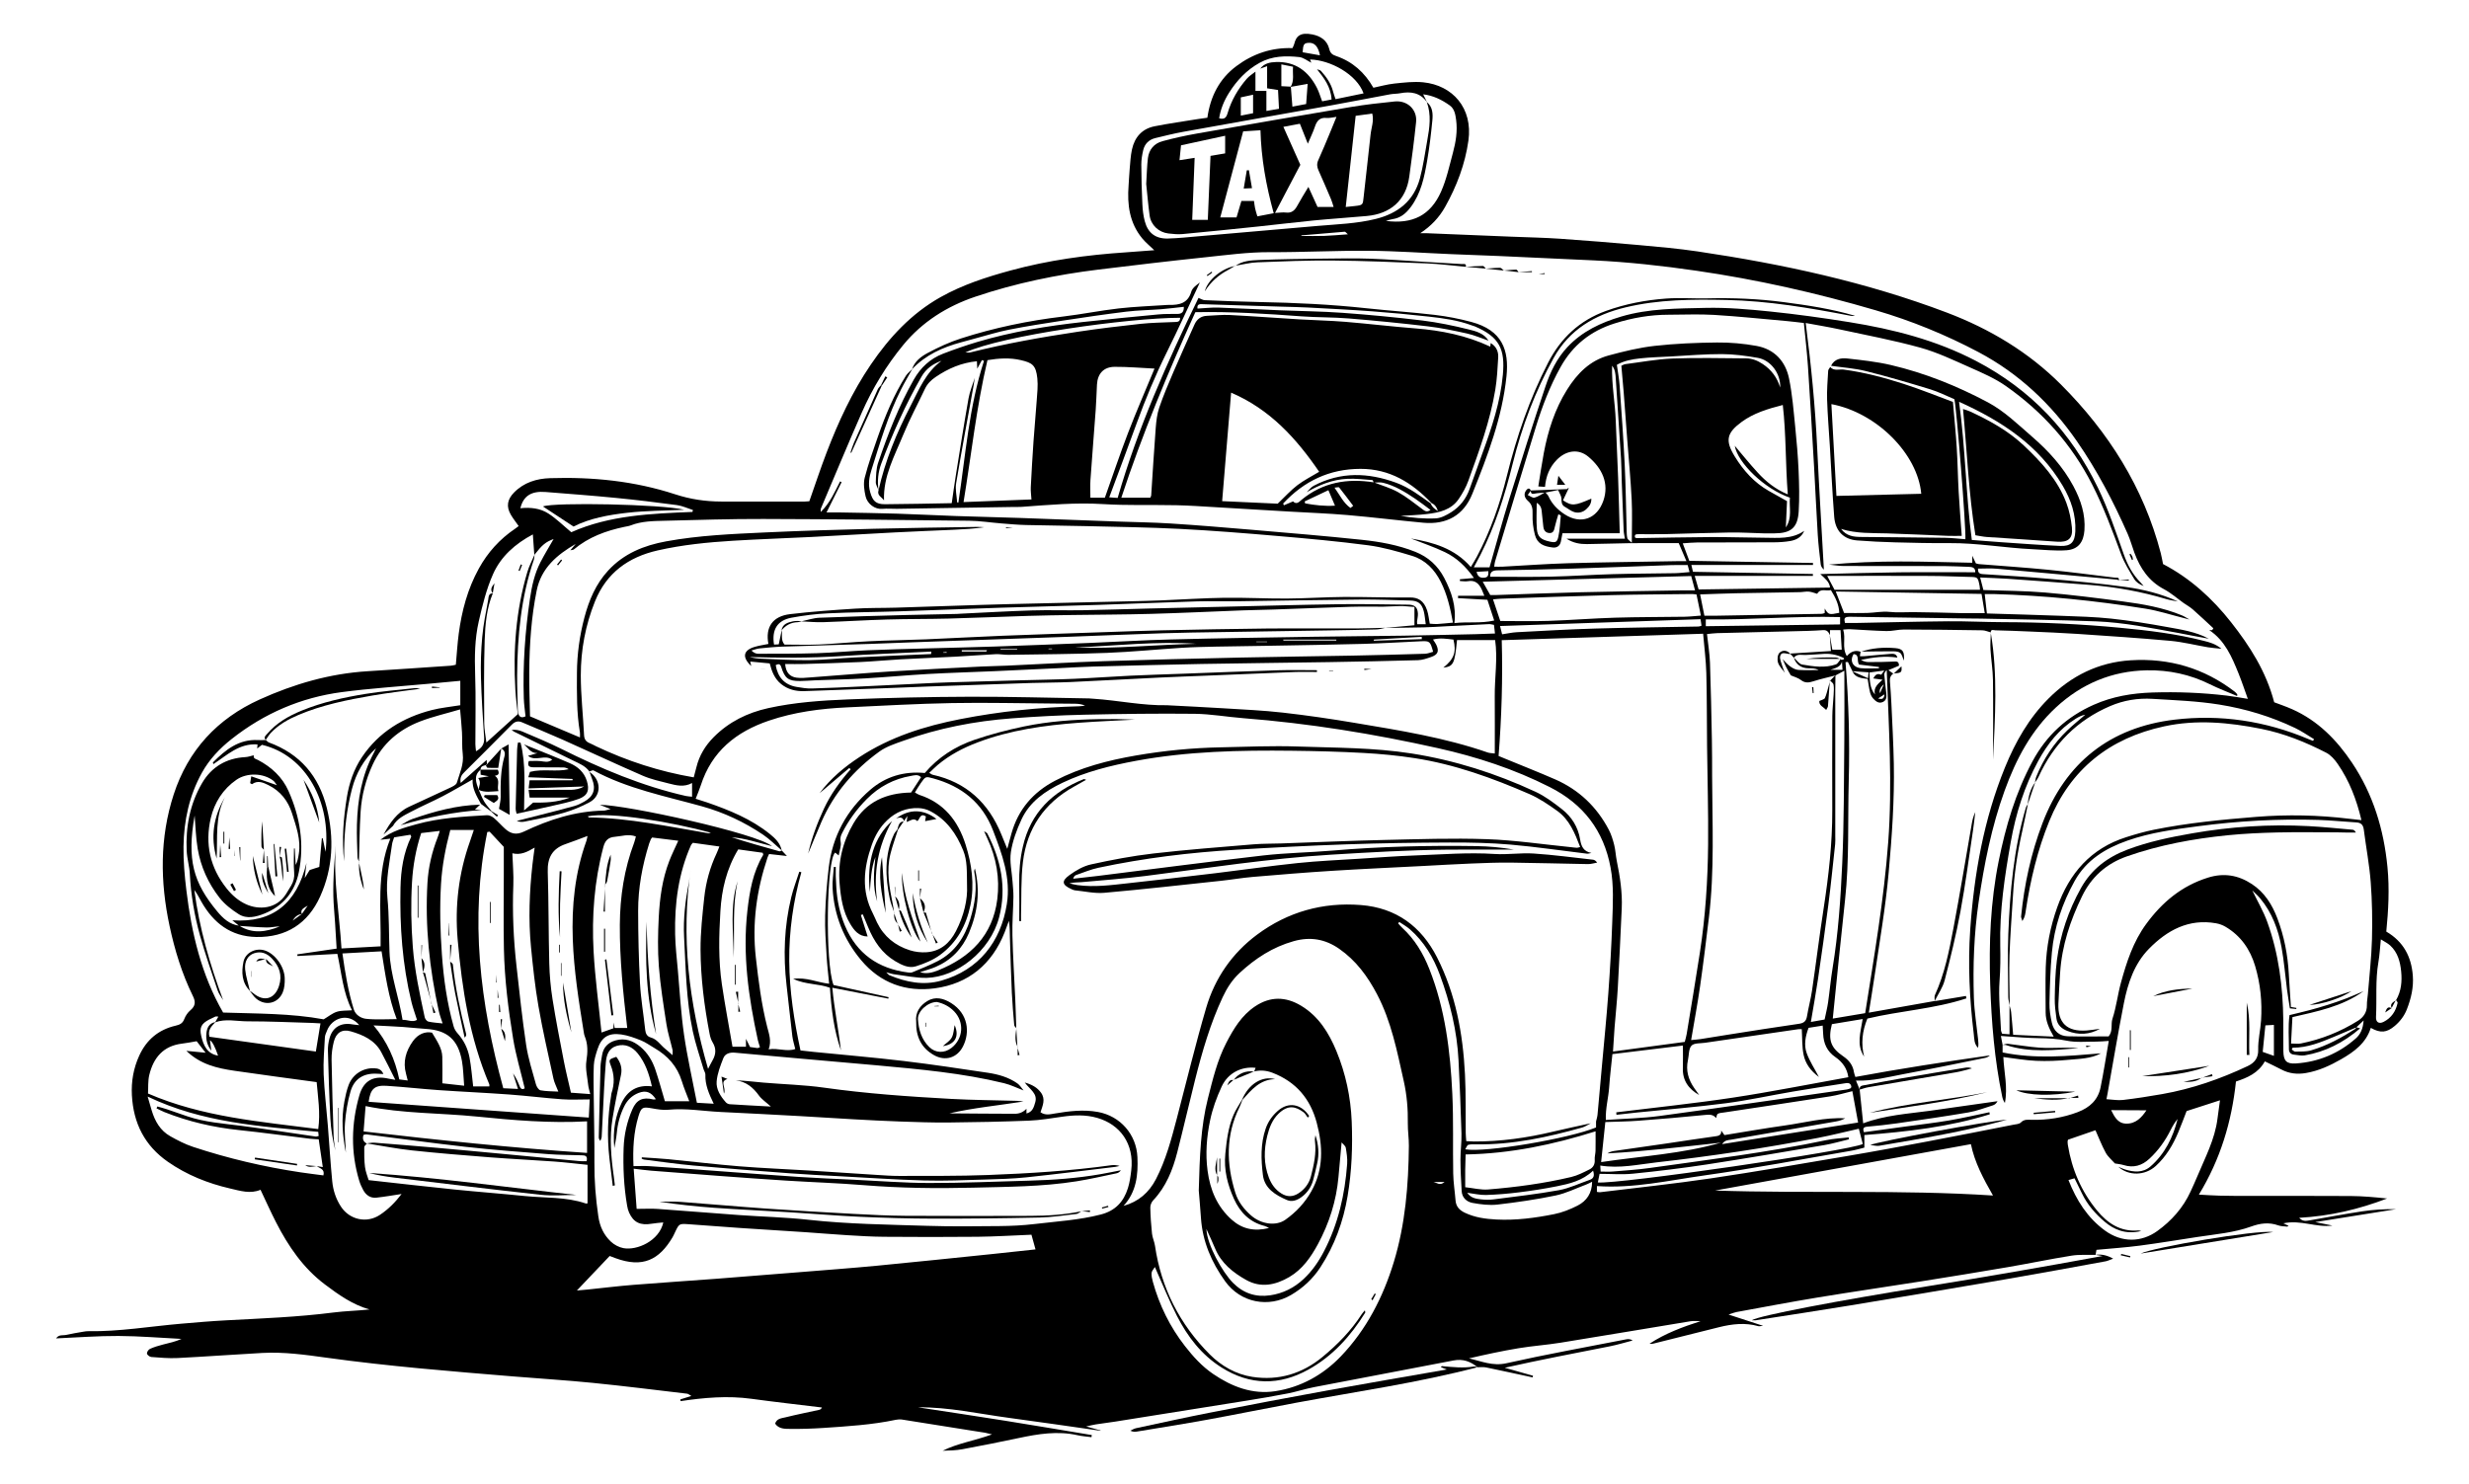 <?xml version="1.0" encoding="UTF-8"?>
<svg id="Layer_1" data-name="Layer 1" xmlns="http://www.w3.org/2000/svg" version="1.1" viewBox="0 0 1483.75 892.3">
  <defs>
    <style>
      .cls-1 {
        fill: #000;
        stroke-width: 0px;
      }
    </style>
  </defs>
  <path class="cls-1" d="M887.9,821.84c-35.83,9.37-72.47,14.59-108.82,21.32-17.83,3.3-35.59,6.95-53.43,10.2-14.09,2.57-28.24,4.79-42.36,7.14-1.21.2-2.45.24-4.03-.52,1.13-.51,2.21-1.23,3.39-1.48,14.89-3.19,29.75-6.48,44.69-9.4,23.66-4.63,47.36-9.12,71.08-13.44,23.36-4.25,46.78-8.22,71.01-12.46-1.6-.63-2.51-.99-3.54-1.4.37-.4.49-.64.58-.63,6.44.59,12.88,1.3,19.35.23.66-.11,1.4.29,2.13.47.03.02-.06-.05-.06-.05Z"/>
  <path class="cls-1" d="M1259.29,754.28q5.16-.8,10.6,2.28c-1.92.7-3.19,1.38-4.55,1.62-19.97,3.64-39.94,7.34-59.95,10.78-31.08,5.34-62.18,10.57-93.29,15.7-18.95,3.13-37.95,5.99-56.93,8.95-.65.1-1.32.01-2.44.01,3.73-2.74,53.36-12.08,105.02-20.36,35.25-5.65,70.42-11.78,105.79-18.27-1.41-.24-2.82-.47-4.23-.71,0,0-.01,0-.01,0Z"/>
  <path class="cls-1" d="M1366.1,740.56c-26.5,4.31-53.01,8.62-79.67,12.95,7.75-3.74,68.67-14.24,79.67-12.95Z"/>
  <path class="cls-1" d="M1274.79,753.75c1.82.44,3.64.88,5.46,1.31-.06.26-.12.52-.18.78-1.87-.43-3.74-.86-5.61-1.3.11-.27.22-.53.34-.8Z"/>
  <path class="cls-1" d="M292.67,459.35c2.86-3.14,5.71-6.27,8.57-9.41,0,0,0-.08,0-.08-.59,3.79-1.18,7.59-1.82,11.72-2.29,0-4.4.07-6.51-.07-.33-.02-.6-.96-.9-1.48.23-.21.46-.44.67-.68Z"/>
  <path class="cls-1" d="M610.81,618.06c-.45-.6-1.24-1.18-1.3-1.81-.56-6.48-1.14-12.96-1.44-19.45-.5-11.04-.82-22.09-1.16-33.14-.1-3.34-.02-6.69-.61-10.17-.85,2.3-1.65,4.62-2.55,6.9-7.57,19.22-21.76,30.96-41.97,33.69-17.27,2.34-32.71-3.07-44.29-16.93-10.44-12.5-16.24-26.94-17.14-43.2-.24-4.25.48-8.56.76-12.84.38,0,.76.02,1.14.03,0,1.9-.04,3.8.01,5.7.06,2.17.21,4.34.33,6.51.46,8.02,2.11,15.79,5.23,23.19,7.06,16.74,19.96,25.7,37.76,28,.87.11,1.89.23,2.66-.09,5.17-2.18,10.43-4.2,15.39-6.79,10.26-5.37,16.17-14.37,19.44-25.15,2.8-9.23,4.34-18.67,2.43-28.35-.13-.68.05-1.41.37-2.1,3.29,13.31,1.74,26.18-3.57,38.75-4.01,9.49-10.64,16.36-20.08,20.42-2.95,1.27-6.1,2.06-9.32,3.13,3.78,1.25,7.46.27,10.74-1.04,19.52-7.82,32.94-21,35.68-42.77,1.59-12.69-.56-24.93-5.97-36.56-.51-1.1-1-2.22-1.97-4.38,1.27.88,1.74,1.02,1.9,1.33,8.25,15.96,11.77,32.61,7.16,50.37-5.37,20.68-25.74,36.05-43.49,36.48-6.44.15-12.91-1.31-19.36-2.11-1.36-.17-2.69-.65-5-1.23,1.16,1.09,1.46,1.57,1.88,1.74,10.09,4.2,20.45,6.32,31.26,3.25,22.49-6.39,35.75-23.35,39.33-46,2.49-15.73-2.81-30-8.29-44.26-6.44-16.75-18.88-26.57-35.82-31.25-4.68-1.29-4.72-1.3-7.57,2.76-1.23,1.76-2.3,3.63-3.58,5.66,1.12.62,1.84,1.18,2.66,1.45,14.79,4.79,23.29,15.6,27.78,29.79,3.74,11.84,5.47,24.01,2.96,36.44-2.46,12.19-8.18,22.59-18.24,29.97-4.26,3.12-9.47,5.26-14.56,6.85-4.31,1.35-8.57-.81-12.36-3.05-8.01-4.74-12.87-12.04-16.33-20.44-1.07-2.59-2.14-5.17-3.22-7.75-.38.14-.77.28-1.15.42,1.32,4.19,2.65,8.39,4.07,12.9-5.38-.06-8.12-3.69-10.43-7.51-4.53-7.5-5.72-15.97-6.43-24.5-1.06-12.85,1.85-24.91,8.33-35.97,7.58-12.95,19.49-18.3,34.64-18.55,1.77-2.74,3.81-5.88,5.97-9.2-1.86-1.94-4-1.15-6.03-.8-10.35,1.76-19.18,6.48-26.55,13.9-6.05,6.09-11.08,12.96-14.93,20.65-.78,1.56-1.2,3-.79,5.06.48,2.42-.66,5.16-1.17,8.2-1.12-.91-1.61-1.3-2.1-1.7-5.26,3.76-6.14,66.29-1.01,79.58,10.92,2.42,22.01,4.87,33.1,7.32-.06.29-.11.59-.17.88-10.94-2.13-21.89-4.27-33.65-6.56,1.19,12.93,3.76,25.2,5.17,37.63-4.22-12.11-5.73-24.68-6.61-37.62-6.76-2.54-14.47-1.79-22.13-5.35,8.07-1.12,14.47,2.18,21.66,2.94-.54-5.72-1.22-11.21-1.53-16.73-.46-8.13-1.08-16.29-.86-24.42.26-9.55,1.01-19.12,2.13-28.61,2.22-18.81,10.72-34.58,25.02-46.87,9.15-7.87,20.17-11.25,32.72-10.05,7.96-9.36,18.17-15.97,29.81-19.94,9.74-3.32,19.78-5.95,29.87-8.05,14.93-3.1,30.15-4.14,45.4-4.4,7.05-.12,14.1-.02,21.16.3-11.28.62-22.57,1.06-33.84,1.9-20.66,1.55-41.1,4.37-60.64,11.79-8.71,3.3-16.87,7.57-24.03,13.59-1.65,1.38-3.15,2.94-5.05,4.72.95.54,1.47,1.02,2.07,1.15,20.27,4.5,33.6,16.94,41.28,35.9,1.06,2.62,2.14,5.23,3.53,8.64,1.02-3.74,1.76-6.51,2.53-9.27,4.07-14.45,13.01-24.81,26.26-31.73,15.31-7.99,31.77-12.23,48.62-15.14,16.82-2.9,33.77-4.55,50.84-4.89,15.43-.31,30.88-1.03,46.28-.49,22.81.79,45.69.62,68.35,4.17,25.99,4.07,50.8,12.01,74.6,23.05,5.68,2.63,10.86,6.54,15.83,10.42,5.88,4.59,9.75,10.79,10.96,18.25.67,4.15,2.03,7.21,6.8,8.08-.91.16-1.86.54-2.74.44-15.28-1.82-30.52-4.12-45.85-5.45-12.09-1.05-24.29-1.3-36.43-1.26-20.69.07-41.39.39-62.06,1.1-22.1.76-44.2,1.91-66.28,3.23-27.89,1.66-55.6,5.03-82.95,10.86-4.57.97-8.95,2.84-13.39,4.37-.75.26-1.37.89-1.75,2.21,4.94-.56,9.89-1.07,14.82-1.68,33.09-4.12,66.15-8.49,99.28-12.29,13.85-1.59,27.85-1.77,41.76-2.95,28.78-2.45,57.61-3.14,86.47-2.69,7.53.12,15.05.81,22.55,2.1-1.59,0-3.18,0-4.78,0-11.81,0-23.62-.07-35.42.04-23.22.22-46.39,1.61-69.57,3.01-37.51,2.28-74.57,8.11-111.78,12.82-12.76,1.61-25.6,2.55-38.41,3.71-2.31.21-4.66.03-7.19.72,1.61.35,3.21.82,4.84,1.04,10.18,1.38,20.28,0,30.37-1.11,17.47-1.92,34.93-3.93,52.38-6.02,16.55-1.99,33.06-4.39,49.63-6.12,12.25-1.28,24.57-1.8,36.87-2.59,11.21-.72,22.42-1.58,33.65-1.98,15.95-.58,31.86-1.93,47.87-.88,7.75.51,15.61-.79,23.36-.28,11.91.78,23.77,2.4,35.65,3.71.85.09,1.65.54,2.53,1.76-1.85.31-3.71.92-5.56.89-15.42-.25-30.84-.73-46.26-.9-7.98-.08-15.97.24-23.94.56-9.59.39-19.18.97-28.77,1.47-18.27.95-36.55,1.76-54.82,2.91-15.9,1-31.78,2.32-47.66,3.67-6.31.54-12.57,1.64-18.87,2.31-23.41,2.5-46.81,5.16-70.26,7.23-5.85.52-11.88-.91-17.82-1.5-.7-.07-1.38-.44-2.04-.74-5.53-2.48-6.1-4.77-1.16-8.36,3.87-2.82,8.38-5.45,12.97-6.46,12.37-2.72,24.87-5.11,37.45-6.56,19.97-2.31,40.04-3.81,60.07-5.5,5.6-.47,11.24-.36,16.87-.55,20.49-.7,40.97-1.62,61.46-2.08,20.7-.47,41.43-1.2,62.09-.48,16.98.59,33.89,3.15,50.84,4.84,1.08.11,2.16.29,3.24.33.5.02,1-.22,1.96-.46-3.18-8.3-6.41-16.44-13.81-21.74-5.27-3.78-10.77-7.51-16.69-10.09-22.16-9.64-44.85-17.86-68.85-21.58-10.18-1.58-20.5-2.57-30.79-3.14-14.3-.79-28.64-1.16-42.97-1.32-31.41-.37-62.77.29-93.8,6.05-15.2,2.82-30.15,6.51-44.18,13.2-10.35,4.93-19.69,11.32-24.65,22.07-2.86,6.2-5.34,12.86-6.36,19.55-.87,5.74.58,11.84.99,17.78.21,3.06.58,6.13.53,9.2-.12,7.72-.79,15.45-.6,23.16.31,12.85,1.14,25.68,1.71,38.52.26,5.78.41,11.57.6,17.38-.02.02.08-.1.08-.1ZM581.14,532.4c-.14-8.82.19-15.03-2.3-21.19-4.09-10.1-9.97-18.46-19.74-23.6-2.14-1.13-4.76-1.79-7.18-1.87-7.19-.23-13.44,2.27-18.72,7.26-4.46,4.21-7.36,9.32-9.37,15.05-4.84,13.78-6.3,27.47.73,41.03.91,1.76,1.62,3.64,2.49,5.42,4.12,8.44,10.9,13.91,19.71,16.7,3.18,1.01,6.76,1.43,10.09,1.19,8.31-.6,13.86-5.4,17.62-12.67,4.87-9.39,7.11-19.3,6.67-27.32Z"/>
  <path class="cls-1" d="M550.58,614.1c-.64-5.49,2.24-9.68,6.72-12.39,4.76-2.88,9.65-1.69,14.32,1.24,10.25,6.43,11.4,17.59,7.08,26.06-3.52,6.91-10.71,9.04-17.44,5.22-7.74-4.39-10.89-11.24-10.68-20.13ZM563,602.29c-5.44.03-11.64,5.53-11.34,10.4.38,6.19,2.11,12.12,6.77,16.68,3.77,3.68,9.1,3.84,13.35.54,7.07-5.5,7.88-15.44,1.62-21.97-2.94-3.07-6.68-4.89-10.4-5.64Z"/>
  <path class="cls-1" d="M612.53,553.63c0-7.4.12-14.79-.03-22.19-.16-7.63.51-15.16,2.21-22.59,4.62-20.31,17.75-32.99,36.57-40.51.25-.1.66.16,1.43.39-2.58,1.46-4.88,2.79-7.2,4.07-17.94,9.89-28.35,25.15-30.78,45.32-1.27,10.54-.82,21.28-1.13,31.93-.04,1.22,0,2.45,0,3.67-.35-.03-.71-.06-1.06-.08Z"/>
  <path class="cls-1" d="M611.56,629.29c-1.99-3.61-1.22-7.41-.76-11.21.02-.02-.09.1-.07.08.25,3.73.47,7.49.7,11.24l.13-.12Z"/>
  <path class="cls-1" d="M611.43,629.4c.42,1.59.84,3.17,1.26,4.76-.38.05-.76.1-1.13.15,0-1.67,0-3.35,0-5.02,0,0-.13.11-.13.11Z"/>
  <path class="cls-1" d="M824.2,402.21c-1.52.18-2.91.34-4.29.51-.01-.25-.03-.49-.04-.74,1.47.08,2.94.16,4.33.23Z"/>
  <path class="cls-1" d="M608.77,317.25c-1.56.1-2.88.19-4.2.28,0-.18,0-.36,0-.53,1.32.08,2.63.16,4.19.26Z"/>
  <path class="cls-1" d="M457.18,402.19h2.54v.03h-2.54s0-.02,0-.03Z"/>
  <path class="cls-1" d="M334.74,339.36c.81-1.01,1.62-2.02,2.43-3.03.21.16.42.32.63.48-.81,1.01-1.62,2.02-2.43,3.03-.21-.16-.42-.32-.63-.48Z"/>
  <path class="cls-1" d="M798.75,402.97h2.4c0,.09,0,.17.01.26h-2.41c0-.09,0-.17,0-.26Z"/>
  <path class="cls-1" d="M548.07,222.04c1.53-4.83,5.44-7.73,9.45-9.88,6.36-3.4,13.01-6.47,19.85-8.68,20.05-6.46,40.61-10.73,61.55-13.22,11.15-1.33,22.19-3.59,33.34-4.86,9.71-1.11,19.51-1.43,29.27-2.1.36-.02.73-.03,1.09-.02,6.08.11,11.24-.93,13.29-7.98.65-2.24,3.1-3.96,5.15-5.5-6.6,13.98-12.99,28.07-19.86,41.92-6.94,14-12.92,28.36-18.23,43.03-5.3,14.64-10.8,29.2-16.37,44.2,1.98.13,3.37.23,5.06.34,12.08-41.85,29.62-81.35,48.58-120.23,1.45.55,2.57,1.32,3.73,1.37,10.87.45,21.75.91,32.63,1.12,21.57.41,43.1,1.4,64.57,3.74,13.68,1.49,27.42,2.37,41.08,3.99,7.35.87,14.69,2.3,21.85,4.21,18.76,5,22.84,17.02,21.23,32.64-2.56,24.79-11.34,47.82-20.52,70.67-5.18,12.91-15.41,18.7-29.45,17.41-15.14-1.4-30.24-3.29-45.39-4.6-11.55-1-23.14-1.4-34.71-2.09-15.01-.89-30.01-1.81-45.02-2.67-7.78-.45-15.56-1.01-23.35-1.17-14.7-.31-29.44.24-44.09-.68-16.39-1.03-32.58.5-48.83,1.67-1.45.1-2.9.03-4.36.05-23.55.37-47.09.76-70.64,1.12-2.9.04-5.83-.26-8.7.02-4.47.44-9.06-3.01-10.09-7.51-.82-3.6-1.42-7.7-.53-11.17,2.15-8.39,5.09-16.59,7.96-24.79,4.45-12.68,9.58-25.07,16.77-36.48.99-1.56,2.57-2.75,3.88-4.12-2.26,4.08-4.66,8.09-6.76,12.26-7.78,15.41-12.57,31.93-17.76,48.3-1.37,4.33-2.13,8.69-.84,13.31,1.53,5.45,3.36,7.46,9,7.42,13.37-.07,26.73-.41,40.05-.63.85-5.82,1.54-10.99,2.37-16.14,2.52-15.63,4.97-31.28,7.73-46.87.74-4.18,2.48-8.19,3.75-12.28-.25,1.61-.48,3.22-.76,4.83-3.51,19.49-7.18,38.95-10.44,58.48-.62,3.71.35,7.68.61,11.54,0,.03.31.03.74.07,4.32-28.52,6.36-57.46,15.39-85.18-.41-.15-.83-.31-1.24-.46-.94,1.72-1.87,3.44-2.81,5.16-.07-1.38-.13-2.75-.21-4.47-9.39.91-17.35,4.42-24.78,9.46-2.78,1.88-5,4.07-6.44,7.13-4.32,9.16-9.15,18.1-12.98,27.45-5.2,12.72-12.15,25.01-11.63,39.62-1.31-2.04-4.35-2.95-3.27-6.14,3.96-17.8,10.87-34.5,19.21-50.63,5.07-9.8,9.18-20.3,18.65-27.15-5.17,1.79-9.34,4.79-12.04,9.51-9.57,16.71-17.46,34.21-24.17,52.24-1.93,5.19-2.48,10.55-1.66,16.04-.58-1.64-1.71-3.3-1.65-4.92.15-3.94.2-8.09,1.46-11.76,5.85-17.16,12.42-34.05,21.41-49.88,4.09-7.21,9.87-12.55,17.59-15.51,6.76-2.59,13.63-4.98,20.56-7.05,20.73-6.18,42-9.62,63.45-11.99,15.11-1.67,30.24-3.13,45.38-4.56,3.78-.36,7.61-.28,11.42-.3,2.71-.01,3.93-1.24,3.84-4.27-4.64.5-9.07,1.09-13.53,1.44-7.04.55-14.13.62-21.12,1.48-12.75,1.56-25.47,3.45-38.17,5.38-10.72,1.64-21.45,3.31-32.09,5.41-6.92,1.36-13.68,3.5-20.51,5.32-2.8.74-5.59,1.55-8.39,2.3-11.18,3-21.46,7.62-29.56,16.23ZM825.68,289.96c4.84,1.91,9.94,3.34,14.44,5.84,5.01,2.78,9.54,6.45,14.16,9.88,1.64,1.22,2.98,2.61,5.39.84-3.21-2.36-6.12-4.67-9.19-6.72-6-4.02-12.16-7.84-19.26-9.6-1.79-.45-3.78-.1-5.68-.11-.26-.53-.48-1.5-.78-1.52-5.01-.35-10.05-.99-15.04-.76-8.84.4-16.89,3.62-24.47,8.06,1.38-1.3,2.56-3,4.18-3.85,16.25-8.61,32.9-7.99,49.7-1.8,7.68,2.83,14.16,7.74,20.74,12.44.56,1.86,1.85,3,4.29,4.56-.95-2.9-2.23-4.08-3.97-4.88-11.62-12.2-25.04-20.54-42.62-20.51-18.72.03-33.96,7.39-46.47,20.84.15.35.3.71.45,1.06,1.84-.78,3.68-1.56,5.52-2.34,2.13,2.23,3.78.13,5.06-.92,12.83-10.58,27.54-13.08,43.56-10.5ZM894.48,204.75c-4.28-1.45-8.47-3.29-12.85-4.27-7.77-1.74-15.61-3.37-23.51-4.31-15.82-1.87-31.69-3.44-47.57-4.75-9.4-.78-18.87-.57-28.28-1.26-21.31-1.58-42.62-2.95-63.93-2.51-16.5,36.37-31.83,73.13-44.47,111.5h17.41c.28-.67.51-.99.53-1.33.9-13.54,1.69-27.1,2.73-40.63.32-4.11.8-8.34,2.12-12.21,2.45-7.19,5.44-14.2,8.43-21.19,4.12-9.6,8.45-19.12,12.71-28.66,1.45-3.26,3.89-5.15,7.56-5.3,4.52-.17,9.06-.72,13.57-.49,14.11.73,28.2,1.8,42.3,2.65,9.05.55,18.12.71,27.15,1.45,14.08,1.16,28.12,2.86,42.2,3.96,15.61,1.22,30.7,4.25,45.01,10.97.08-.74.15-1.45.23-2.16,3.27,1.94,4.73,5.01,4.53,8.6-.37,6.49-.7,13.03-1.75,19.43-3.1,18.88-9.7,36.77-16.16,54.67-1.4,3.88-3.49,7.61-5.82,11.03-4.5,6.61-11.72,8.17-19.03,9.04-5.25.63-10.57.77-15.85,1.13,7.06,1.15,14.11,1.84,21.12,1.48,3.2-.17,6.55-2,9.38-3.8,5.17-3.29,8.83-8.02,10.91-13.86,2.56-7.17,5.09-14.35,7.71-21.5,5.62-15.34,10.81-30.85,12.29-47.2,1.37-15.15-1.84-22.65-16.92-29.07-.5-.21-1.04-.31-1.55-.5-8.39-3.16-17.21-4.36-26.03-5.34-11.34-1.26-22.7-2.35-34.07-3.19-12.83-.95-25.68-1.58-38.53-2.28-5.25-.28-10.52-.36-15.78-.52-16.14-.5-32.27-1-48.41-1.5-1.84-.06-2.51.88-2.2,2.66,4.25-.22,8.4-.74,12.53-.6,12.32.41,24.63,1.12,36.95,1.63,12.5.52,25.03.6,37.5,1.51,16.08,1.17,32.14,2.68,48.14,4.63,9.32,1.14,18.59,3.07,27.71,5.33,4.4,1.09,9.25,2.29,12,6.73ZM619.86,300.23c-.17-2.74-.53-5.05-.41-7.33.46-9.21,1.01-18.42,1.64-27.61.56-8.11,1.35-16.21,1.91-24.33.31-4.51.87-9.1.39-13.55-.84-7.97-3.08-9.33-9.88-10.93-6.58-1.55-13.25-1.13-20.1,0-6.64,28.21-9.68,56.88-14.36,85.32,13.86-.54,27.2-1.05,40.8-1.58ZM792.76,283.59c-13.74-20.09-29.52-37.52-52.92-47.58-1.81,21.85-3.58,43.36-5.39,65.22,11.83.54,23.17,1.06,33.38,1.53,4.4-4.19,7.79-8.02,11.78-11.07,4-3.06,8.59-5.34,13.15-8.1ZM663.98,299.14c4.69-13.18,9.04-26.2,13.96-39,4.93-12.81,10.42-25.41,15.87-38.58-8.1-.39-16.03-1.11-23.96-1.06-6.59.04-10.26,4.11-10.62,10.64-.28,5.06-.39,10.14-.76,15.19-1.02,14.06-2.18,28.1-3.16,42.16-.25,3.51-.04,7.05-.04,10.66h8.7ZM709.21,191.01c-31.16.06-106.79,10.61-129.06,20.85,1.28,0,2.18.17,2.98-.03,21.29-5.33,42.88-9.16,64.57-12.41,12.53-1.88,25.12-3.4,37.71-4.76,6.65-.72,13.38-.77,20.08-1.08,1.81-.09,3.76.15,3.72-2.58ZM798.31,294.65c-5.07,2.4-9.67,4.57-14.27,6.75.09.39.19.79.28,1.18,5.74,1.07,11.5,1.76,17.95,1.38-1.5-3.52-2.66-6.25-3.97-9.31ZM811.58,305.33c.54-.43,1.08-.86,1.62-1.29-2.8-3.7-5.56-7.42-8.45-11.05-.24-.31-1.3.04-2.77.13,3.28,4.58,5.37,9.26,9.59,12.21Z"/>
  <path class="cls-1" d="M1100.36,219.91c2-4.16,5.94-4.84,9.71-4.43,8.8.98,17.67,1.93,26.27,3.94,20.37,4.78,39.67,12.53,58.16,22.36,10.08,5.36,18.07,13.26,26.57,20.61,9.96,8.63,18.72,18.19,24.96,29.88,4.41,8.26,7.3,16.89,6.62,26.48-.51,7.08-3.68,11.49-10.78,12.01-6.8.49-13.69-.32-20.54-.64-16.64-.77-33.11-3.79-49.83-3.65-10.88.09-21.77-.17-32.66-.46-7.61-.2-15.22-.56-22.8-1.16-8.08-.63-13.1-5.64-13.77-14.22-1.11-14.25-1.77-28.54-2.63-42.81-.56-9.21-1.35-18.41-1.64-27.63-.18-5.76.33-11.54.65-17.31.04-.78.8-1.52,1.23-2.27,2.27,2.62,5.44,1.19,8.12,1.55,12.28,1.64,24.2,4.79,35.92,8.56,10.11,3.25,19.96,7.28,29.7,10.87.82,9.65,1.72,18.47,2.28,27.3.56,8.85.67,17.73,1.16,26.59.49,8.75,1.21,17.48,1.86,26.63-3.09,0-5.79.09-8.48-.02-12.13-.47-24.25-1.11-36.38-1.47-9.14-.27-18.33.21-27.67-2.68,3.25,4.27,7.49,4.78,11.88,4.82,16.88.17,33.75.27,50.63.51,4.07.06,8.14.56,12.21.86.42-7.37-5.26-78.74-6.62-84.17-4.84-2.02-9.55-4.44-14.53-5.96-12.82-3.91-25.69-7.7-38.69-10.95-6.8-1.7-13.92-2.15-20.89-3.16ZM1154.58,296.81c-2.12-23.97-26.77-48.75-54-53.89,1.01,18.46,2.02,36.8,3.03,55.17,17.14-.43,34.06-.86,50.97-1.28ZM1177.3,241.51c3.89,28.21,4.05,55.86,7.67,83.07,6.16.47,11.75.95,17.34,1.32,11.93.8,23.85,1.74,35.8,2.26,6.5.28,8.76-2.32,9.06-8.74.47-9.98-2.62-19.04-7.56-27.4-14.37-24.33-36.7-38.97-62.31-50.51Z"/>
  <path class="cls-1" d="M880.93,160.38c-7.89-.71-15.78-1.73-23.69-2.06-18.83-.78-37.66-1.55-56.5-1.72-15.04-.13-30.1.49-45.14,1.08-4.47.17-8.9,1.36-13.34,2.08l.09.11c4.27-3.13,9.4-3.37,14.28-3.58,13.19-.56,26.4-.66,39.6-.83,9.06-.11,18.13-.27,27.19.04,10.98.39,21.95,1.26,32.92,1.91,7.38.44,14.76.85,22.13,1.32,1.05.07,2.8-.61,2.46,1.65,0,0,0,0,0,0Z"/>
  <path class="cls-1" d="M928.69,296.08c-2.24.21-4.53.21-6.71.68-1.94.41-1.94-.73-2.13-1.93,7.29-.27,14.57-.53,21.86-.84.14,0,.25-.6,1.09-.68-1.19,2.5-2.37,5-3.52,7.43,5.4,3.5,6.87,3.39,17.02-1.02.16,2.89-1.28,4.78-3.09,6.42-2.03,1.83-4.63,2.42-7.12,1.69-2.01-.59-3.73-2.1-5.62-3.14-2.12-1.15-2.07-2.99-2.13-5.09-.04-1.5-1.12-2.96-1.99-5.06-2.64.53-5.15,1.04-7.65,1.55Z"/>
  <path class="cls-1" d="M529.87,231.87c-6.1,13.43-12.19,26.87-18.29,40.3-.17-.05-.34-.1-.5-.14.69-1.96,1.24-3.98,2.08-5.88,4.74-10.74,9.52-21.46,14.35-32.17.42-.93,1.29-1.66,1.94-2.48.14.12.28.25.42.37Z"/>
  <path class="cls-1" d="M742.26,159.75c-1.34.8-2.64,1.67-4.02,2.4-5.65,2.97-10.41,6.95-14.21,12.97,1.67-6.92,10.43-13.94,18.32-15.26,0,0-.09-.11-.09-.11Z"/>
  <path class="cls-1" d="M940.68,291.42h-4.99c.25-1.63.45-2.98.82-5.43,1.53,2,2.52,3.28,4.17,5.43Z"/>
  <path class="cls-1" d="M892.91,161.47c-3.99-.37-7.98-.73-11.98-1.1,0,0-.01,0-.01,0,3.43-.19,6.85-.46,10.28-.49.56,0,1.13,1.03,1.7,1.58h0Z"/>
  <path class="cls-1" d="M892.9,161.48c2.86-.19,5.73-.51,8.59-.49.75,0,1.5,1.05,2.25,1.62,0,0,.02,0,.02,0-3.62-.38-7.23-.75-10.85-1.13,0,0,0,0,0,0Z"/>
  <path class="cls-1" d="M903.74,162.6c2.48-.2,4.96-.49,7.44-.52.47,0,.96.98,1.44,1.51,0,0,.01,0,.01,0-2.95-.33-5.91-.67-8.87-1-.01,0-.03,0-.03,0Z"/>
  <path class="cls-1" d="M912.63,163.59c2.65-.21,5.3-.43,7.95-.64.01.21.02.43.04.64-2.66,0-5.31,0-7.97,0,0,0-.01,0-.01,0Z"/>
  <path class="cls-1" d="M529.45,231.5c.86-1.76,1.73-3.52,2.59-5.29.39.22.77.44,1.16.66-1.11,1.67-2.22,3.33-3.33,5-.14-.12-.28-.25-.42-.37Z"/>
  <path class="cls-1" d="M725.23,165.4c.96-.7,1.91-1.4,2.87-2.1.13.18.27.37.4.55-.96.7-1.91,1.4-2.87,2.1-.13-.18-.27-.37-.4-.55Z"/>
  <path class="cls-1" d="M924.74,164.74c1.83-.3,2.67-.44,3.51-.58.02.19.03.39.05.58h-3.55Z"/>
  <path class="cls-1" d="M1281.21,336.65l-1.49-3.46c.2-.12.4-.24.6-.35.39.59.89,1.13,1.15,1.77.23.58.2,1.26.29,1.89-.18.05-.36.1-.54.14Z"/>
  <path class="cls-1" d="M1273.34,348.95c1.97-.22,3.95-.44,5.92-.65.02.22.03.43.05.65-1.99,0-3.97,0-5.96,0,0,0-.01,0-.01,0Z"/>
  <path class="cls-1" d="M1344.42,418.39c-5.59-2.4-11.12-4.47-16.38-7.08-11.96-5.94-24.69-8.63-37.87-8.39-20.97.39-39.25,8.06-54.64,22.31-14.9,13.8-24.04,31.23-30.84,50.03-7.87,21.74-12.33,44.3-15.65,67.12-2.77,19.07-3.46,38.26-2.83,57.47.28,8.29,1.65,16.54,2.52,24.81.18,1.7.34,3.4-.02,5.18-2.43-2.36-2.23-5.46-2.57-8.3-2.54-20.89-3.57-41.88-2.12-62.86,2.32-33.39,8.15-66.12,20.84-97.31,6.28-15.41,14.43-29.74,26.32-41.6,13.6-13.56,29.92-21.67,49.23-22.87,23.13-1.44,44.12,4.69,62.59,18.9.56.43,1,1.01,1.47,1.54.07.08,0,.27-.05,1.04Z"/>
  <path class="cls-1" d="M1162.66,601.67c.03-1.2-.3-2.56.15-3.57,5.85-12.81,8.54-26.52,11.12-40.2,3.95-20.95,7.39-41.99,11.06-62.99.4-2.28.97-4.54,2.06-6.72-.44,3.53-.79,7.08-1.32,10.6-2.47,16.42-4.6,32.91-7.62,49.23-2.56,13.85-5.92,27.56-9.46,41.2-1.14,4.39-3.95,8.35-6.01,12.52,0,.02,0-.08,0-.08Z"/>
  <path class="cls-1" d="M1206.06,673.07c-25.22,7.03-51.02,11.29-76.79,15.66-1.49.25-3.11-.26-5.35-.48,4.52-2.07,72.37-14.73,82.14-15.18Z"/>
  <path class="cls-1" d="M1117.67,655.1c-.48-2.48,1.38-2.54,2.97-2.83,7.3-1.36,14.59-2.78,21.91-4.04,12.85-2.21,25.72-4.33,38.59-6.45,1.23-.2,2.49-.19,3.89.41-3.1.78-6.16,1.77-9.3,2.31-17.66,3.07-35.34,6.01-53.01,9.05-1.75.3-3.44.93-5.14,1.43.01.02.1.12.1.12Z"/>
  <path class="cls-1" d="M1194.2,656.52c-23.26,5.78-46.99,8.69-70.59,12.38,23.19-6.11,47.19-7.66,70.59-12.38Z"/>
  <path class="cls-1" d="M1196.35,380.24c4.31,25.38,2.55,50.92,1.39,76.43,0-15.97.14-31.94-.07-47.9-.08-6.12-1.12-12.22-1.48-18.34-.2-3.38.11-6.8.22-10.23.02-.03-.05.04-.05.04Z"/>
  <path class="cls-1" d="M1203.47,628.08c1.05-.24,2.14-.77,3.15-.66,6.27.72,12.5,1.83,18.78,2.31,4.98.38,10.02.06,15.04.05,2.86,0,5.71,0,8.56.28-14.54,1.13-29.11,2.84-43.43-1.85-.64-.21-1.39-.1-2.09-.14,0,0,0,0,0,0Z"/>
  <path class="cls-1" d="M1247.18,656.21c-13.96,2.79-28.43,2.36-35.48-.84,11.49.27,23.51.55,35.48.84Z"/>
  <path class="cls-1" d="M1118.22,391.8c6.75-2.31,13.74-2.82,20.76-2.22,4.63.4,5.6,2.17,5.17,7.52-.75-1.64-1.09-3.79-2.34-4.71-1.27-.94-3.43-.89-5.21-.89-6.15-.02-12.3.12-18.46.2,0,0,.09.1.09.1Z"/>
  <path class="cls-1" d="M1243.56,659.95c-7.05,1.77-14.17,1.05-21.29.16h21.42l-.13-.16Z"/>
  <path class="cls-1" d="M1222.11,668.89c4.3-.38,8.61-.77,12.91-1.15.03.28.05.56.08.85-4.3.39-8.61.77-12.91,1.15-.03-.28-.05-.57-.08-.85Z"/>
  <path class="cls-1" d="M1137.94,405c1.63-1.55,3.27-3.09,4.75-4.49.3,3.74.07,3.97-4.87,4.35,0,0,.12.14.12.14Z"/>
  <path class="cls-1" d="M1315.53,372.2c2.29,1.13,4.57,2.27,6.86,3.4-2.29-1.13-4.57-2.27-6.86-3.4Z"/>
  <path class="cls-1" d="M1243.69,660.11c1.71-.52,3.41-1.05,5.12-1.57.07.47.14.94.21,1.41h-5.46s.13.16.13.16Z"/>
  <path class="cls-1" d="M1253.65,628.46c.98.15,1.95.31,2.93.46-.92.19-1.84.38-2.77.57-.05-.34-.11-.69-.16-1.03Z"/>
  <path class="cls-1" d="M720.4,715.73c.58-20.71,1.14-38.26,5.48-55.4,2.89-11.41,5.6-22.91,11.06-33.47,4.35-8.41,9.18-16.5,17.33-21.95,9.09-6.08,18.33-5.93,27.54-.42,10.62,6.36,16.82,16.41,21.35,27.4,5.53,13.46,8.55,27.53,9.15,42.2.62,15.06.03,29.99-2.46,44.82-2.58,15.35-7.84,29.79-16.37,42.86-4.51,6.91-10.49,12.47-17.66,16.66-13.39,7.83-30.25,4.75-39.62-8.32-8.21-11.44-13.54-23.87-14.49-38.04-.44-6.49-1.03-12.97-1.3-16.34ZM753.56,644.07l.1.09c.31-.79.62-1.58.9-2.29-8.39-.95-16.55,2.99-20.38,11.24-3.02,6.51-5.54,13.43-6.99,20.44-2.04,9.88-2.85,19.97-1.5,30.14,1.53,11.54,5.74,21.67,14.55,29.5,6.25,5.55,13.54,7.2,22.39,4.96-1.27-.61-1.86-1.03-2.52-1.19-9-2.21-14.87-8.15-18.52-16.24-3.88-8.61-6.2-17.46-5.22-27.28.8-8,1.75-15.82,4.88-23.21,1.37-3.24,3.44-6.19,5.2-9.28,0,0,.19.16.19.16-.6,1.49-1.09,3.03-1.8,4.47-8.27,16.75-7.9,33.92-2.49,51.3,1.71,5.51,5.18,9.96,9.48,13.73,6.07,5.32,14.96,6.54,20.59,2.59,6.44-4.53,11.75-10.21,15.63-17.11,7.42-13.19,6.98-27.08,3.26-41.13-3.81-14.42-12.45-24.66-26.58-30.11-3.74-1.44-7.34-1.71-11.18-.79ZM724.99,738.75c.31,9.4,9.67,26.02,16,32.39,6.26,6.3,13.72,8.72,22.3,7.47,7.7-1.12,14.45-4.47,20.19-9.87,5.1-4.79,8.97-10.42,12.16-16.57,8.57-16.49,12.6-34.22,13.94-52.61.23-3.2-.31-6.49-.84-9.69-.17-1.03-1.44-1.88-2.5-3.17-.69,7.57-1.29,14.23-1.89,20.88-1.29,14.27-5.56,27.68-12.32,40.23-4.23,7.84-9.36,15.22-17.28,19.84-8.22,4.79-17.01,6.68-25.84,1.74-8-4.48-15.05-10.12-18.72-19-1.51-3.66-3.22-7.23-5.2-11.64Z"/>
  <path class="cls-1" d="M824.07,780.91c.68-1.13,1.37-2.26,2.05-3.39.23.12.45.24.67.36-.65,1.24-1.31,2.48-1.96,3.73-.26-.23-.51-.47-.77-.7Z"/>
  <path class="cls-1" d="M1099.66,409.01c-.37,5.15-.71,10.3-1.14,15.45-.05.64-.57,1.25-1.06,2.27-1.84-1.88-4.42-2.74-4.14-5.38,1.36-.66,2.94-.91,3.33-1.73.97-2.04,1.42-4.34,2.06-6.53.38-1.3.73-2.6,1.09-3.91,0,0-.15-.16-.15-.16Z"/>
  <path class="cls-1" d="M1075.95,393.07c-2.1.33-5.14-1.83-6.1,1.14-.58,1.8.72,4.26,1.3,6.38.36,1.31.96,2.55,1.45,3.82-1.42-2.03-3.38-3.88-4.1-6.13-.56-1.76-.29-4.75.87-5.88,1.79-1.74,4.59-1.71,6.57.67Z"/>
  <path class="cls-1" d="M1089.72,412.99c.07,1.2.13,2.4.2,3.6-.19.02-.38.03-.57.05-.13-1.19-.26-2.37-.39-3.56.25-.03.5-.06.75-.09Z"/>
  <path class="cls-1" d="M159.71,444.77c.63.52,1.18,1.25,1.9,1.52,18.7,6.87,30.07,20.19,34.79,39.38,4.47,18.15,3.71,36.06-3.98,53.15-7.33,16.28-20.36,24.72-38.4,24.4-15.28-.27-25.79-8.41-33.06-21.31-1.31-2.33-2.46-4.74-4.18-6.94,2.95,22.8,9.28,44.64,17.32,66.23-1.12-1.95-2.61-3.77-3.31-5.86-3.68-10.98-7.51-21.94-10.62-33.09-3.35-12.03-5.43-24.33-6.09-36.86-.25-4.67-1.67-9.29-1.89-13.96-.69-14.42,1.97-28.29,9.29-40.79,5.66-9.66,14.56-14.93,25.98-15.55,1.7-.09,3.37-.72,5.05-1.1-.45,2.12,1.38,2.22,2.56,2.84,8.11,4.26,14.63,10.33,18.33,18.66,6.91,15.54,9.6,31.86,6.2,48.71-2.38,11.78-9.32,20.3-20.55,24.88-5.09,2.07-10.69,3.55-15.69.36-4.21-2.68-8.38-5.92-11.43-9.81-6.77-8.65-11.29-18.61-13.13-29.48-1.14-6.76-1.29-13.69-1.83-19.96-4.71,26.62-.83,40.29,13.56,57.63,3.45,4.15,7.43,7.92,13.26,8.61,8.04,5.09,16.18,3.75,24.33.45-2.62-.03-5.23.68-7.82.62-5.54-.11-11.07-.62-16.6-.96-1.21-.99-2.42-1.99-4.08-3.36,24.34,1.68,38.63-10.09,44.56-34.46-.3,2.63-.61,5.26-1.05,9.09,1.61-2.64,2.53-4.14,2.96-4.84,2.37-.77,3.94-1.28,5.8-1.89.52-5.88,1.03-11.53,1.53-17.17.17-.03.34-.06.51-.09.57,2.74,1.14,5.47,1.71,8.21,3.45-29.47-11.45-58-38.22-64.33-.91.71-1.89,1.46-2.86,2.22.06-.69.11-1.37.2-2.46-11.1-.78-18.37,6.51-26.5,11.84-.15-.47-.41-.93-.31-1.02,7.53-7.54,15.55-14.08,27.14-13.43,1.57.09,3.15-.02,4.72-.04,0,0-.1-.03-.1-.03ZM181.38,549.42c1.18-1.68,2.35-3.36,3.53-5.05-1.9,1.3-4.77,2.15-3.5,5.11q-3.24.11-5.53,3.9c2.06-1.48,3.78-2.73,5.5-3.97ZM166.42,471.98c-.88-1.12-1.37-2.07-2.14-2.67-6.04-4.73-15.91-4.95-22.23-.57-8.14,5.65-13.18,13.71-15.37,22.99-3.63,15.44-.47,29.85,9.57,42.38,3.17,3.96,6.97,7.34,11.73,9.49,7.46,3.37,18.14,3.01,23.94-6.25,1.06-1.69,2.1-3.38,3.1-5.1,1.38-2.39,2-4.81,1.76-7.72-.4-4.8-.11-9.66-.11-14.5.16,0,.31-.02.47-.03.18,3.31.35,6.62.53,9.93,1.19-2.17,1.54-4.41,1.89-6.64,1.37-8.57-1.56-16.47-4.05-24.36-2.37-7.51-7-13.45-14.24-17.01-3.14-1.54-6.36-3.04-9.79-.57-.12.09-.58-.3-1.15-.62.17-1.06.36-2.22.66-4.09,5.25,1.82,10.1,3.49,15.42,5.33Z"/>
  <path class="cls-1" d="M314.9,447.47c9.19,3.74,18.45,7.33,27.55,11.28,4.75,2.06,8.54,5.33,10.2,10.62,1.72,5.45.62,8.85-4.82,10.84-4.89,1.79-10.07,2.81-15.17,4-7.19,1.68-14.41,3.2-22.21,4.92-.12-.64-.59-1.96-.56-3.26.24-11.76.55-23.52.87-35.28.04-1.43.28-2.85.53-4.26.01-.06,1.01.05,1.54.08,3.39,13.26,2.11,26.74,2.11,40.77,1.76-1.54,3.39-2.97,5.44-4.75,6.83.09,14.28-.02,22.01-3h-24.11c-.2-1.55-.37-2.85-.61-4.66,6.1,0,11.7.14,17.28-.04,5.39-.18,10.96.98,16.09-1.99-10.99.38-21.97.76-33.36,1.16.23-1.87.38-3.17.59-4.87h25.81c0-.27.01-.53.02-.8-8.77-.34-17.55-.67-26.6-1.02.5-1.69.79-2.66.97-3.24,7.98-2.02,15.72.17,23.29-1.59-1.09-.76-2.2-1.07-3.32-1.08-5.97-.07-11.94-.08-17.91-.08-2.43,0-3.8-.79-2.75-3.76,2.34,0,4.69-.16,7.01.05,2.26.2,4.52,1.15,7.08-.88-4.57-3.33-10.03,1.35-14.58-2.3,2.27-.65,4-1.14,5.74-1.64-4.13.21-5.69-3.22-8.12-5.2Z"/>
  <path class="cls-1" d="M301.23,449.93c1.32-.74,2.65-1.48,4.42-2.48.22,14.24.43,27.98.65,42.39-2.35-1.33-4.61-2.61-6.43-3.64.41-2.75,1.05-4.97,1.02-7.18-.12-8.16-.03-16.31,2.23-24.22.67-2.34.06-3.78-1.89-4.94,0-.01,0,.07,0,.07Z"/>
  <path class="cls-1" d="M150.25,595.73c-4.95-5.07-5.24-11.32-3.93-17.65,1.14-5.49,7.44-8.52,12.86-6.75,6.12,2,11.75,9.63,11.93,16.76.07,2.82-.14,5.91-1.21,8.46-2.8,6.61-10.2,8.33-15.77,3.86-1.62-1.3-2.73-3.22-4.08-4.85.71.47,1.47.88,2.11,1.42,6.47,5.45,12.98,3.59,15.54-4.41,2.04-6.38.19-11.68-4.26-16.38-3.01-3.18-6.53-4.6-10.79-3.17-3.56,1.19-5.82,4.75-5.32,9.72.44,4.39,1.9,8.67,2.91,13.01Z"/>
  <path class="cls-1" d="M159.81,444.8c-1.68-1.54-.25-2.51.65-3.58,5.66-6.69,12.99-10.88,20.98-14.13,12.33-5.03,25.24-7.89,38.3-10,9.63-1.56,19.39-2.33,29.09-3.41,1.23-.14,2.49-.02,3.73.3-9.63,1.36-19.3,2.48-28.87,4.12-15.18,2.61-30.27,5.67-44.56,11.75-6.06,2.57-11.7,5.78-16.28,10.59-1.22,1.28-2.13,2.87-3.17,4.33.02.01.12.05.12.05Z"/>
  <path class="cls-1" d="M240.73,496.04c2.33-1.26,4.54-2.87,7.01-3.72,13.21-4.57,26.63-8.32,40.75-8.63-.96.9-1.92,1.81-3.09,2.9,1.53.11,2.88.2,4.22.3-16.73,1.04-32.92,4.5-48.9,9.15Z"/>
  <path class="cls-1" d="M287.6,474.77c.25-2.27,1.75-4.46-.21-7.1,2.1-.34,3.61-.59,6.36-1.04-2.28-.44-3.43-.66-4.9-.94-.04-.96-.09-1.99-.14-3.03h10.42c1.34,2.64.09,3.34-1.75,3.68,3.66,2.48,1,6.06,2.16,9.2-4.29.24-8.18,1-11.94-.78Z"/>
  <path class="cls-1" d="M354.1,463.9c7.35,4.75,7.63,14.35.19,18.34-5.05,2.71-10.5,4.92-16.01,6.49-7.46,2.13-15.15,3.47-22.75,5.09-1.56.33-3.17.4-4.97-.38,4.53-1.14,9.07-2.27,13.59-3.44,6.99-1.8,14-3.54,20.96-5.48,2.07-.58,4.05-1.58,5.94-2.63,5.69-3.14,7.18-7.57,4.77-13.61-.59-1.48-1.09-3-1.62-4.5,0,0-.11.11-.11.11Z"/>
  <path class="cls-1" d="M291.27,477.94h7.55c1.73,2.76-.57,3.49-2.09,4.72-1.94-1.21-3.92-2.45-5.89-3.68l.43-1.04Z"/>
  <path class="cls-1" d="M215.71,518.25c.67,3.24,1.37,6.48,2.02,9.72.44,2.21.82,4.44.92,6.7-2.04-5.33-3.25-10.79-2.82-16.53,0,0-.12.1-.12.1Z"/>
  <path class="cls-1" d="M259.6,412.67c1.57.16,3.14.33,4.71.49,0,.07-.02.14-.02.2-1.57.08-3.14.15-4.71.23l.03-.92Z"/>
  <path class="cls-1" d="M295.44,487.65c1.29.78,2.57,1.56,3.86,2.34l-.68.97c-1.13-1.03-2.25-2.07-3.38-3.1,0,0,.2-.22.2-.22Z"/>
  <path class="cls-1" d="M385.72,695.67c5.3.37,10.61.61,15.9,1.12,14.24,1.39,28.45,3.13,42.71,4.28,14.08,1.14,28.21,1.69,42.32,2.56,13.38.83,26.75,1.76,40.13,2.6,4.52.28,9.06.64,13.58.62,17.79-.07,35.6.13,53.37-.55,24.79-.95,49.57-2.46,74.18-5.89,1.56-.22,3.18-.03,4.91.42-.85.2-1.68.48-2.54.58-17.8,2.13-35.58,4.41-53.41,6.28-8.28.87-16.64,1.09-24.97,1.33-12.15.35-24.32.9-36.47.56-17.2-.48-34.38-1.67-51.57-2.59-9.59-.51-19.19-.97-28.76-1.69-19.5-1.46-39-2.95-58.48-4.7-9.91-.89-19.77-2.36-29.65-3.59-.47-.06-.9-.36-1.35-.55l.1-.8Z"/>
  <path class="cls-1" d="M649.92,727.99c-1,.59-1.95,1.59-3.01,1.71-7.37.85-14.75,1.99-22.15,2.15-21.23.47-42.48.7-63.72.66-14.69-.03-29.39-.44-44.07-1.1-13.93-.62-27.83-1.83-41.75-2.69-15.37-.95-30.76-1.64-46.12-2.73-11-.78-21.98-2.04-32.94-3.59,4.29,0,8.59-.27,12.85.05,17.16,1.26,34.29,2.83,51.45,4.03,17.53,1.23,35.08,2.24,52.62,3.19,10.32.56,20.65,1.08,30.97,1.15,25.07.16,50.14.11,75.21.03,10.31-.04,20.59-.64,30.73-2.78l-.08-.07Z"/>
  <path class="cls-1" d="M662.19,725.81c1.24-.34,2.47-.69,3.71-1.03.07.25.13.51.2.76-1.25.31-2.49.63-3.74.94-.06-.22-.12-.45-.18-.67Z"/>
  <path class="cls-1" d="M650,728.06l5-.49c0,.33,0,.66.01.99-1.68-.17-3.36-.35-5.06-.54-.03-.02.05.05.05.05Z"/>
  <path class="cls-1" d="M1207.77,604.51c-.32-1.72-.89-3.43-.91-5.15-.08-12.68-.45-25.38.04-38.04,1.01-25.59,3.25-51.06,10.53-75.79.23-.79.83-1.48,1.25-2.21-1.17,5.62-2.26,11.26-3.53,16.86-2.86,12.66-4.71,25.45-5.46,38.4-.69,11.85-1.69,23.69-2.07,35.55-.32,10.12.06,20.26.13,30.39Z"/>
  <path class="cls-1" d="M1218.56,483.58c.41-4.81,1.55-9.38,4.5-13.33-1.5,4.44-3,8.89-4.5,13.33Z"/>
  <path class="cls-1" d="M1261.97,618.4c-6.26,3.61-12.91,3.89-19.61,1.28-3.4-1.32-6.01-3.6-6.53-7.37-.57-4.06-1.1-8.19-1.02-12.27.15-7.59.29-15.24,1.27-22.75,2.02-15.41,6.93-29.97,14.53-43.56,6.3-11.27,15.95-18.54,27.9-23.05,12.62-4.76,25.74-7.48,38.96-9.78,23.11-4.02,46.41-5.57,69.85-4.32,8.84.47,17.65,1.4,26.48,2.17.67.06,1.31.44,1.96,1.69-1.8,0-3.6.02-5.41,0-2-.02-3.99-.12-5.99-.12-11.96,0-23.93-.21-35.88.07-9.95.24-19.93.69-29.83,1.69-20.59,2.08-40.89,5.8-60.49,12.69-12.22,4.29-21.25,12.25-26.92,23.91-7.09,14.6-12.18,29.8-13.2,46.14-.38,6.14-.79,12.28-1.03,18.42-.46,11.66,5.16,17.02,16.95,16.19,2.68-.19,5.33-.68,7.99-1.03Z"/>
  <path class="cls-1" d="M1387.88,604.05c8.83-2.9,17.05-5.59,25.26-8.29-6.15,4.29-18.35,8.2-25.26,8.29Z"/>
  <path class="cls-1" d="M1287.35,646.88c13.45-2.08,26.9-4.16,40.36-6.24-12.99,4.79-26.48,6.53-40.36,6.24Z"/>
  <path class="cls-1" d="M1350.19,634.08v-31.4c2.51,10.32,1.06,20.92,1.58,31.45-.53-.01-1.06-.03-1.58-.04Z"/>
  <path class="cls-1" d="M1293.99,598.77c7.23-3.55,15.32-4.45,23.57-4.54-7.86,1.51-15.72,3.03-23.57,4.54Z"/>
  <path class="cls-1" d="M1280.49,619.35v11.79c-.18,0-.35,0-.53,0v-11.95c.18.06.35.11.53.17Z"/>
  <path class="cls-1" d="M1323.09,647.82c-3.16,2.57-7.07,2.56-10.96,2.51,3.69-.8,7.37-1.6,11.06-2.4l-.1-.12Z"/>
  <path class="cls-1" d="M1279.42,635.5v6.15c-.15,0-.31,0-.46,0v-6.15c.15,0,.31,0,.46,0Z"/>
  <path class="cls-1" d="M1323.18,647.94l6.12-2.29c.1.41.2.83.3,1.24-2.17.31-4.34.63-6.52.94,0,0,.09.11.09.11Z"/>
  <path class="cls-1" d="M469.64,378.94c.64-3.92,3.8-4.79,6.92-5.46,1.7-.36,3.54-.12,5.31-.15-.86.23-1.7.65-2.57.67-4.02.13-7.16,1.88-9.66,4.93Z"/>
  <path class="cls-1" d="M433.6,647.16c1.62.65,2.69,1.07,3.57,1.42-5.05,1.53-.51,5.18-2.11,8.79-.58-4.03-1-6.97-1.47-10.22Z"/>
  <path class="cls-1" d="M368.24,712.87c-.68-5.64-1.41-11.27-2.04-16.92-1.39-12.44-1.02-24.84,1.04-37.19.09-.54.06-1.11.23-1.61,1.93-5.68,1.78-11.21-.47-16.86-1.34-3.38-.95-3.58,3.37-5.04,2.48,3.24,3.73,6.67,2.79,10.97-1.86,8.63-3.6,17.29-5.04,26-1.93,11.68-.92,23.36.75,35,.25,1.76.43,3.52.64,5.28-.43.12-.86.24-1.29.36Z"/>
  <path class="cls-1" d="M346.43,718.29c-7.21,0-14.48.66-21.6-.12-29.32-3.2-58.59-6.81-87.87-10.32-5.12-.61-10.2-1.49-15.22-2.79,41.76,2.81,83.16,8.68,124.7,13.23Z"/>
  <path class="cls-1" d="M296.21,356.69c-1.98-2.28-.54-4.19.96-6.1-.36,2.02-.72,4.04-1.06,6.07.03.02.1.03.1.03Z"/>
  <path class="cls-1" d="M313.75,339.65c-.49,1.2-.97,2.39-1.46,3.59-.23-.09-.47-.18-.7-.27.45-1.25.91-2.49,1.36-3.74.27.14.53.28.8.42Z"/>
  <path class="cls-1" d="M207.87,692.96c-2.06-10.36-2.83-20.6-.91-30.86.63-3.37,1.37-6.77,2.58-9.96,2.47-6.47,8.68-10.32,15.35-10.02,2.29.1,4.3.58,5.52,3.48-1.49-.07-2.77-.13-4.04-.2-7.77-.39-13.5,3.01-15.71,10.63-1.8,6.2-2.86,12.72-3.35,19.16-.45,5.87.32,11.84.55,17.76Z"/>
  <path class="cls-1" d="M203.33,665.96v20.37c-.13.25-.21.41-.29.57v-20.94c.1,0,.2,0,.29,0Z"/>
  <path class="cls-1" d="M336.54,563.42c-1.29-13.23-.88-26.47-.19-39.71.37,0,.74.01,1.11.02-.31,6.55-.74,13.09-.89,19.65-.15,6.68-.03,13.36-.03,20.04Z"/>
  <path class="cls-1" d="M338.34,590.61c1.68,9.99,3.36,19.97,5.03,29.96-2.86-9.81-5.02-19.73-5.03-29.96Z"/>
  <path class="cls-1" d="M337.08,586.58v-7.67l.32-.04v7.68c-.11,0-.21.02-.32.03Z"/>
  <path class="cls-1" d="M336.47,567.95v4.58c-.15,0-.3,0-.45,0v-4.72l.45.15Z"/>
  <path class="cls-1" d="M294.92,542.07v12.74c-.15,0-.3,0-.45,0v-12.55c.15-.06.3-.13.45-.19Z"/>
  <path class="cls-1" d="M301.2,618.38c2.75,1.79,2.59,4.6,2.26,7.46-.75-2.49-1.51-4.98-2.26-7.47h0Z"/>
  <path class="cls-1" d="M298,585.83c.13,1.98.23,3.35.32,4.73-.11,0-.21.02-.32.03v-4.75Z"/>
  <path class="cls-1" d="M299.9,608.25v-4.25c.15-.02.29-.04.44-.05.11,1.49.22,2.97.33,4.46-.26-.05-.51-.1-.77-.15Z"/>
  <path class="cls-1" d="M301.2,618.37c-.11-1.91-.22-3.82-.33-5.74.29.01.58.02.86.03-.18,1.9-.36,3.81-.53,5.71,0,0,0,0,0,0Z"/>
  <path class="cls-1" d="M299.04,594.82c.26,2.49.4,3.73.53,4.97-.18.01-.35.03-.53.04v-5Z"/>
  <path class="cls-1" d="M178.44,700.56c-8.45-1.23-16.89-2.45-25.34-3.68.05-.35.1-.71.15-1.06,8.44,1.26,16.88,2.53,25.32,3.79-.04.31-.09.63-.13.94Z"/>
  <path class="cls-1" d="M190.34,700.91c-1.24.16-2.48.43-3.73.46-1.06.03-2.13-.22-3.16-.99,2.25.2,4.5.4,6.77.58.03-.02.12-.05.12-.05Z"/>
  <path class="cls-1" d="M443.28,529.68c-3.3,15.29-1.75,30.68-2.39,45.96-.05-15.41-2.44-30.93,2.39-45.96Z"/>
  <path class="cls-1" d="M441.69,591.87v-11.91c.16,0,.33,0,.49,0v11.91c-.16,0-.33,0-.49,0Z"/>
  <path class="cls-1" d="M443.73,603.07c-.51-2.28-1.03-4.57-1.54-6.85.47-.04.94-.09,1.4-.13v7.11l.14-.13Z"/>
  <path class="cls-1" d="M443.59,603.2c.41,1.63.81,3.26,1.22,4.88-.36.05-.73.09-1.09.14,0-1.71,0-3.42,0-5.14,0,0-.13.12-.13.12Z"/>
  <path class="cls-1" d="M364.43,576.61c1.39,11.21,2.77,22.42,4.16,33.63-.39.04-.77.09-1.16.13-1.3-11.16-2.59-22.32-3.89-33.47.3-.1.59-.19.89-.29Z"/>
  <path class="cls-1" d="M363.64,532.12c.47-6.2.78-12.43,3.34-18.38,0,1.26.16,2.55-.03,3.79-.62,4.06-1.31,8.11-2.1,12.14-.16.83-.87,1.56-1.32,2.33l.1.12Z"/>
  <path class="cls-1" d="M363.62,558.25v13.81c-.2,0-.4.02-.61.02v-13.84c.2,0,.4,0,.61,0Z"/>
  <path class="cls-1" d="M363.54,532v15.98c-.27,0-.55-.01-.82-.02.32-5.27.64-10.54.94-15.83-.02-.02-.12-.14-.12-.14Z"/>
  <path class="cls-1" d="M688.82,110.56c.39-6.2.45-10.92,1.03-15.57.64-5.13,3.76-8.76,8.68-10.1,6.8-1.85,13.72-3.37,20.66-4.6,30.84-5.42,61.7-10.77,92.58-15.96,8.73-1.47,17.56-2.44,26.38-3.34,7.62-.78,13.62,4.93,12.85,12.38-1.12,10.95-2.58,21.87-4.08,32.78-2.01,14.65-11.63,22.42-25.53,23.69-10.63.97-21.28,1.65-31.91,2.68-11.16,1.08-22.29,2.48-33.44,3.64-15.11,1.58-30.22,3.13-45.34,4.54-2.83.26-5.76-.02-8.6-.36-5.79-.69-10.44-5.05-11.23-10.81-.93-6.79-1.48-13.64-2.05-18.98ZM771.25,76.25c3.59,8.03,6.9,15.45,10.19,22.82-5.01,9.52-9.95,18.92-15.21,28.93,2.72-.12,4.67-.47,6.55-.24,3.46.43,5.3-1.28,6.82-4.08,1.95-3.62,4.17-7.1,6.69-11.33,2.08,4.56,3.84,8.42,5.49,12.06h9.66c-.63-1.93-.97-3.3-1.52-4.58-2.48-5.83-4.97-11.66-7.57-17.44-.94-2.1-1.11-3.96-.11-6.17,2.62-5.76,5-11.64,7.45-17.48,1.1-2.61,2.14-5.24,3.47-8.49-2.46.29-4.26.82-5.98.65-4.08-.4-5.82,1.76-6.98,5.24-1.04,3.14-2.53,6.13-4.26,10.24-1.86-4.66-3.28-8.25-4.77-12-3.35.63-6.35,1.2-9.92,1.87ZM747.08,78.96c-4.65,17.47-9.17,34.46-13.76,51.73h9.77c1.03-3.48,1.99-6.71,2.93-9.89h7.57c.23,1.6.36,3.02.66,4.4.33,1.52.83,3,1.36,4.85,3.53-.68,6.57-1.26,9.83-1.88-4.62-16.76-7.52-33.05-7.96-49.88-3.53.23-6.72.44-10.4.68ZM717.92,94.87c-.5,12.74-.97,24.95-1.46,37.29h9.37c.56-13.14,1.1-25.91,1.63-38.46,3.31-.56,6.1-1.04,8.8-1.5v-10.6c-8.96,1.94-17.58,3.81-26.53,5.75-.3,2.93-.59,5.83-.91,8.94,3.3-.51,5.97-.93,9.09-1.41ZM808.72,124.42c2.09-.22,3.64-.38,5.19-.55,5.27-.59,5.07-.61,5.6-5.74,1.29-12.38,2.87-24.73,4.12-37.11.42-4.17,2.18-8.3,1.01-12.77-3.29.45-6.31.87-9.96,1.38-1.98,18.16-3.94,36.18-5.96,54.8Z"/>
  <path class="cls-1" d="M388.57,554.01c.42,22.66,2.17,45.21,5.72,67.62-6.26-22.18-6.47-44.86-5.72-67.62Z"/>
  <path class="cls-1" d="M270.44,578c.59.56,1.63,1.07,1.7,1.69,1.48,14.17,4.48,28.04,7.98,41.82.16.64.02,1.35-.9,2.19-1.91-8.89-3.95-17.75-5.69-26.67-1.22-6.3-2.03-12.69-3.03-19.03,0,0-.06,0-.06,0Z"/>
  <path class="cls-1" d="M269.7,554.94l.4,7.44c-.16,0-.33,0-.49,0v-7.46s.06,0,.09.01Z"/>
  <path class="cls-1" d="M270.5,578v-10.11c.29.02.57.03.86.05-.3,3.35-.59,6.7-.9,10.06-.02,0,.05,0,.05,0Z"/>
  <path class="cls-1" d="M1032.19,672.97c.76,2.25,1.52,4.51,2.27,6.76-.76-2.25-1.52-4.51-2.27-6.76Z"/>
  <path class="cls-1" d="M251.44,532.33v19.29c-.15,0-.3,0-.45,0v-19.41c.15.04.3.08.45.12Z"/>
  <path class="cls-1" d="M254.09,584.52c.51.18,1.41.27,1.46.55,1.29,6.07,2.48,12.17,3.69,18.26,0,0,.13-.11.13-.11-1.43-5.24-2.85-10.49-4.28-15.73-.27-1-.62-1.98-.94-2.97h-.06Z"/>
  <path class="cls-1" d="M254.15,584.52c-.29-2.87-.58-5.73-.87-8.6h0c2.55,2.65,1.97,5.59.83,8.6-.02,0,.05,0,.05,0Z"/>
  <path class="cls-1" d="M253.28,575.92v-7.85c.13,0,.26,0,.38.01-.13,2.61-.26,5.22-.39,7.84,0,0,0,0,0,0Z"/>
  <path class="cls-1" d="M259.24,603.33c.83,1.76,1.66,3.53,2.49,5.29l-1.26.38c-.37-1.93-.73-3.85-1.1-5.78,0,0-.13.11-.13.11Z"/>
  <path class="cls-1" d="M344.66,316.51c-6.77-4.45-12.74-8.38-18.37-12.09,6.9-2.59,71.33-1.36,84.88,1.99-11.72.57-23,.54-34.13,1.81-11.31,1.29-22.61,3.31-32.38,8.28Z"/>
  <path class="cls-1" d="M1437.22,606.01c-1.29.87-2.58,1.74-3.86,2.6.75-1.85,1.31-4.09,3.97-2.55l-.11-.05Z"/>
  <path class="cls-1" d="M1437.33,606.07c-1.38-2.84,1-3.68,2.62-4.92,0,0-.11-.09-.11-.09-.89,1.64-1.78,3.28-2.64,4.94.02.02.13.07.13.07Z"/>
  <path class="cls-1" d="M182.42,468.76c5.13,7.58,8.47,15.8,9.42,25.63-3.31-9-6.36-17.31-9.42-25.63Z"/>
  <path class="cls-1" d="M527.13,541.86c-2.75-8.86-2.05-17.76-1.05-26.72-2.64,6.76-2.79,13.9-3.32,20.99-2.04-18.09,2.57-33.13,13.33-42.61-8.76,15.48-11.28,31.48-8.96,48.34Z"/>
  <path class="cls-1" d="M543.26,493.74c-.51-2.33-2.02-2.82-4.79-1.72,8.03-5.97,16.56-5.69,24.3.27-2.18.42-4.39.84-6.83,1.31.1-.62.28-1.73.47-2.88-3.55-2.2-3.57,1.72-5.15,2.85-2.24-2.26-4.17-.12-6.43.5.13-1.03.26-1.96.47-3.59-.96,1.42-1.54,2.3-2.15,3.15-.02-.02.12.12.12.12Z"/>
  <path class="cls-1" d="M539.61,498.81c-1.51,4.78-3.24,9.5-4.47,14.34-2.59,10.22-.69,20.3,1.38,30.34.36,1.74.54,3.51.81,5.28,0,0,.12-.1.12-.1-.93-2.8-2.13-5.55-2.73-8.42-2.73-13.12-3.31-26.15,2.49-38.73.5-1.09,1.4-1.99,2.11-2.98l.3.26Z"/>
  <path class="cls-1" d="M542.14,524.66c.99,14.13,6.12,27.22,11.01,41.32-5.76-6.19-11.89-29.88-11.01-41.32Z"/>
  <path class="cls-1" d="M532.26,548.72c-2.63-11.65-4.7-22.29-2.23-33.47.73,10.92,1.44,21.6,2.23,33.47Z"/>
  <path class="cls-1" d="M548.54,536.82c1.67,10.41,4.85,20.22,8.98,29.76-5.92-9.09-9.04-19.03-8.98-29.76Z"/>
  <path class="cls-1" d="M540.11,547.09c.47.16,1.22.2,1.36.5,2.32,5.23,4.57,10.5,6.42,15.94-3.62-5.02-6.11-10.56-7.65-16.56l-.12.11Z"/>
  <path class="cls-1" d="M560.11,560.86c-1.7-4.12-3.4-8.23-5.1-12.35h-.07c.52.05,1.46-.03,1.51.16,1.23,4.09,2.37,8.2,3.52,12.31l.14-.12Z"/>
  <path class="cls-1" d="M555.01,548.51c-.72-2.87-1.44-5.73-2.16-8.6h-.02c2.89,2.32,3.86,5.12,2.13,8.6-.02,0,.05,0,.05,0Z"/>
  <path class="cls-1" d="M559.98,560.98c1.19,1.88,2.37,3.75,3.56,5.63l-1.09.51c-.78-2.09-1.55-4.18-2.33-6.26,0,0-.14.12-.14.12Z"/>
  <path class="cls-1" d="M551.81,529.45v-6.27c.15,0,.3,0,.45-.01v6.3c-.15,0-.3,0-.45,0Z"/>
  <path class="cls-1" d="M540.23,546.98c-.77-2.72-1.55-5.44-2.32-8.17h.01c2.47,2.29,2.97,5.1,2.2,8.27-.02.01.11-.1.11-.1Z"/>
  <path class="cls-1" d="M539.58,555.25c-2.09-1.74-2.45-4.05-2.15-6.58,0,0-.12.1-.12.1.72,2.19,1.43,4.38,2.15,6.58l.11-.1Z"/>
  <path class="cls-1" d="M539.31,498.55c.67-2.13.83-4.67,3.93-4.82.01.01-.12-.12-.1-.11-1.17,1.74-2.35,3.46-3.54,5.18,0,0-.3-.26-.3-.26Z"/>
  <path class="cls-1" d="M539.47,555.34c.81,1.41,1.63,2.81,2.44,4.22-.39.16-.79.32-1.18.48-.38-1.6-.77-3.19-1.15-4.79,0,0-.11.09-.11.09Z"/>
  <path class="cls-1" d="M537.91,538.81c-.09-1.87-.17-3.75-.26-5.62.09,0,.18,0,.27-.01,0,1.88,0,3.76,0,5.64,0,0,0,0,0,0Z"/>
  <path class="cls-1" d="M552.85,539.91v-5.79c.24.02.49.04.73.07-.25,1.91-.5,3.81-.75,5.72,0,0,.02,0,.02,0Z"/>
  <path class="cls-1" d="M573.7,616.19c2.96,6.79.25,11.64-7.09,12.64,1.82-1.68,4.2-3.07,5.34-5.14,1.2-2.18,1.22-5,1.75-7.5Z"/>
  <path class="cls-1" d="M561.51,604.72c.87-.06,1.73-.13,2.6-.19,0,.12.01.24.02.36h-2.61c0-.06,0-.12,0-.17Z"/>
  <path class="cls-1" d="M556.17,617.17v-2.41h.32v2.41h-.32Z"/>
  <path class="cls-1" d="M782.9,297.02c-1.96,1.5-3.92,3-5.88,4.5,1.96-1.5,3.92-3,5.88-4.5Z"/>
  <path class="cls-1" d="M1187.13,321.75c-4.07-25.16-5.03-50.39-7.45-75.88,1.44.48,2.77.8,3.99,1.36,11.74,5.4,23.07,11.64,32.5,20.52,10.57,9.95,20.42,20.69,25.65,34.61,1.75,4.67,2.77,9.74,3.3,14.71.71,6.67-2.31,9.04-9.02,8.54-14.07-1.05-28.16-1.86-42.23-2.84-2.13-.15-4.23-.63-6.75-1.02Z"/>
  <path class="cls-1" d="M785.92,671.83c-.84-1.1-1.48-2.47-2.55-3.26-4.79-3.54-9.3-4.66-15.01.84-3.77,3.63-5.58,8.38-6.81,13.37-2.08,8.44-2.15,16.79.97,25.04,1.52,4.02,3.9,7.33,7.59,9.62,3.42,2.12,6.81,2.07,10.21-.14,3.83-2.49,6.39-5.96,7.51-10.3,1.76-6.82,3.29-13.71,2.42-20.87-.15-1.23-.02-2.49.27-3.75,1.84,5.63,2.38,11.33.99,17.15-.8,3.34-1.46,6.71-2.41,10-1.18,4.11-3.5,7.54-7.01,10.07-2.63,1.89-5.65,3.05-8.7,1.73-6.85-2.97-13.46-6.89-14.44-15.01-1.13-9.3-1.5-18.75,1.68-27.95,1.48-4.28,3.99-7.74,7.26-10.62,6.35-5.6,14-4.27,18.87,3.05l-.84,1.01Z"/>
  <path class="cls-1" d="M746.45,660.96c3.86-9.28,12-14.45,19.86-12.27-9.18.1-14.29,6.47-19.67,12.43,0,0-.19-.16-.19-.16Z"/>
  <path class="cls-1" d="M741.34,649.3c2.48-3.9,7.42-5.98,12.3-5.16.02.02-.09-.07-.07-.06-4.1,1.7-8.23,3.39-12.35,5.07l.11.14Z"/>
  <path class="cls-1" d="M731.54,706.59c-2.24-3.51-.62-7.26-.14-10.93v11.06l.14-.14Z"/>
  <path class="cls-1" d="M733.3,696.4v7.79c-.17,0-.33.01-.5.02v-7.74c.17-.02.33-.04.5-.07Z"/>
  <path class="cls-1" d="M741.23,649.17c-1.23,1.09-2.46,2.19-3.69,3.28.76-1.74,1.31-3.82,3.79-3.15,0,0-.11-.13-.11-.13Z"/>
  <path class="cls-1" d="M731.4,706.72c.25.23.68.44.71.7.16,1.36.21,2.73-.57,4.18,0-1.67,0-3.34,0-5.02,0,0-.14.13-.14.13Z"/>
  <path class="cls-1" d="M135.16,479.28c-6.13,11.72-4.29,24.43-4.97,36.79-3.77-12.99-1.93-25.26,4.97-36.79Z"/>
  <path class="cls-1" d="M161.15,520.67c1.07,4.59,2.15,9.17,3.22,13.76.32,1.38.61,2.77.93,4.23-4.05-3.7-5.54-9.09-4.8-17.14.24-.27.45-.55.65-.85Z"/>
  <path class="cls-1" d="M157.69,537.77c-3.6-7.26-5.57-15.07-5.77-23.29,1.92,7.76,3.85,15.53,5.77,23.29Z"/>
  <path class="cls-1" d="M165.5,526.8c-.34-6.49-.68-12.98-1.01-19.47.14,0,.28,0,.42-.01.59,6.47,1.18,12.94,1.76,19.42-.39.02-.78.04-1.17.06Z"/>
  <path class="cls-1" d="M158.58,510.83c-.5-.66-1.43-1.31-1.44-1.98-.12-5.05-.07-10.1.45-15.15.33,5.71.66,11.43.99,17.14h0Z"/>
  <path class="cls-1" d="M161.26,536.92c-2.07-3.58-4.31-7.54-3.67-12.28,1.22,4.09,2.45,8.19,3.67,12.28Z"/>
  <path class="cls-1" d="M167.99,514.82c.49.23,1.36.41,1.4.7.61,4.72,1.11,9.45.62,14.28-.39-3.82-.75-7.65-1.2-11.46-.14-1.19-.53-2.35-.8-3.53h-.02Z"/>
  <path class="cls-1" d="M172.01,510.1c.49,4.64.97,9.29,1.46,13.93-.32.03-.64.06-.96.09-.48-4.64-.96-9.29-1.43-13.93.31-.03.62-.06.94-.09Z"/>
  <path class="cls-1" d="M144.29,517.11l-.51-7.89c.22,0,.43-.02.65-.03v8.1c-.05-.06-.09-.13-.14-.19Z"/>
  <path class="cls-1" d="M131.99,515.29c.13-2.85.26-5.69.35-7.6.14,1.88.35,4.69.56,7.5-.3.03-.61.06-.91.09Z"/>
  <path class="cls-1" d="M137.8,503.31c.13,1.82.32,4.41.51,6.99h-.92c.14-2.41.28-4.82.41-6.99Z"/>
  <path class="cls-1" d="M134.27,507.06v-7.11c.18,0,.36,0,.53,0v7.11c-.18,0-.36,0-.53,0Z"/>
  <path class="cls-1" d="M161.15,520.67c-.2.3-.41.58-.65.85v-6.9l.37-.02.27,6.08Z"/>
  <path class="cls-1" d="M158.57,510.84c.15,2.63.29,5.26.44,7.88-.35,0-.71-.01-1.06-.02.21-2.62.42-5.24.63-7.87,0,0,0,0,0,0Z"/>
  <path class="cls-1" d="M140.64,535.67c-.75-1.33-1.5-2.66-2.25-3.99l1.38-.75c.68,1.31,1.37,2.62,2.05,3.93-.39.27-.79.54-1.18.81Z"/>
  <path class="cls-1" d="M141.03,510.9c.04.62.13,2.05.22,3.51-.04.04-.13.11-.22.18,0-1.51,0-3.01,0-3.7Z"/>
  <path class="cls-1" d="M168.01,514.82v-5.76c.32.03.64.07.96.1-.32,1.89-.65,3.77-.97,5.66,0,0,.02,0,.02,0Z"/>
  <path class="cls-1" d="M159.89,576.45c1.44,1.51,2.88,3.01,4.33,4.52-1.74-1.24-4.71-1.41-4.3-4.56l-.03.04Z"/>
  <path class="cls-1" d="M150.94,583.63v3.52s-.09,0-.14,0v-3.36c.05-.06.09-.11.14-.17Z"/>
  <path class="cls-1" d="M159.92,576.41c-1.88.49-3.76.99-5.96,1.57,1.67-2.93,3.97-1.29,5.9-1.51.03-.02.06-.06.06-.06Z"/>
  <path class="cls-1" d="M750.53,102.31c.59,3.43,1.18,6.87,1.86,10.79-1.78.08-3.09.14-4.98.23.68-3.98,1.27-7.46,1.86-10.94.42-.03.84-.05,1.26-.08Z"/>
  <path class="cls-1" d="M887.99,821.91c-4.2-3.53-8.82-5.23-14.46-4.14-27.94,5.4-55.9,10.64-83.84,16.04-5.31,1.03-10.49,2.75-15.8,3.79-8.17,1.6-16.38,2.99-24.6,4.31-26.31,4.24-52.62,8.41-78.94,12.59-3.94.62-7.9,1.09-11.84,1.7-1.55.24-3.06.65-5.78,1.24,3.72,1.02,6.2,1.71,8.68,2.39-.02.07-.05.13-.07.2-18.33-2.59-36.64-5.3-54.98-7.75-18.19-2.44-36.19-6.53-54.71-6.35,17.52,2.69,35.06,5.3,52.57,8.1,17.31,2.76,34.6,5.71,51.9,8.58-.06.42-.12.85-.19,1.27-2.79-.38-5.63-.55-8.37-1.17-12.02-2.72-23.76-.77-35.53,1.73-11.16,2.37-22.36,4.59-33.58,6.67-3.89.72-7.9.85-11.95.93,9.02-4.52,19.09-5.97,29.66-9.82-2.06-.51-3.1-.81-4.16-1.01-1.24-.24-2.5-.38-3.75-.58-15.37-2.45-30.75-4.92-46.13-7.33-1.2-.19-2.52-.12-3.71.13-14.42,3.04-29.08,3.93-43.72,4.91-6.51.43-13.05.64-19.57.57-3.31-.04-7.01.18-9.31-3.16.97-3.14,3.87-3.22,6.18-3.79,6.68-1.66,13.44-3,20.17-4.48.62-.14,1.22-.36,1.81-1.43-14.15-1.73-28.32-3.31-42.44-5.24-14.25-1.95-28.39-.7-42.53,1.41-.05-.35-.1-.7-.15-1.05,1.98-.62,3.96-1.23,6.62-2.06-1.21-.66-1.85-1.27-2.56-1.36-18.89-2.22-37.76-4.61-56.68-6.5-15.86-1.59-31.78-2.56-47.67-3.87-37.56-3.09-75.12-6.1-112.47-11.28-12.73-1.77-25.54-3.55-38.47-2.84-17,.93-33.98,2.2-50.99,3.06-5.22.26-10.49-.24-15.71-.63-.97-.07-2.5-1.24-2.61-2.06-.11-.88.92-2.42,1.84-2.83,2.45-1.1,5.07-1.89,7.68-2.56,3.76-.97,7.58-1.73,11.24-3.42-12.63-.63-25.26-1.71-37.89-1.77-12.37-.06-24.74.92-37.47,1.46,1.66-2.53,4.13-1.64,6.07-2.1,3.47-.81,7.02-1.34,10.53-1.96.89-.16,1.8-.28,2.69-.27,18.73.29,37.18-2.89,55.76-4.49,9.02-.78,18.05-1.56,27.09-2.04,21.54-1.15,43.09-1.95,64.51-4.7,7.14-.92,14.39-1.04,21.68-1.83-10.19-2.89-18.57-8.85-26.8-15.05-13.06-9.84-22-22.98-29.34-37.32-3.22-6.28-6.1-12.74-9.34-19.57-6.1,2.61-12.22.63-18.35-.79-13.37-3.1-25.91-8.11-37.27-16-14.03-9.75-20.78-23.26-21.68-40.05-.44-8.3.95-16.22,4.42-23.81,4.37-9.57,11.63-15.62,21.83-17.99,2.51-.58,4.23-1.35,5.22-3.97.74-1.96,2.07-3.95,3.67-5.29,3.04-2.56,3.27-5,1.55-8.5-6.59-13.42-10.95-27.66-14.06-42.22-5.66-26.47-5.97-52.9,2.46-78.92,8.66-26.72,26.3-45.68,51.7-57.18,20.6-9.33,42.14-15.59,64.9-16.99,16.64-1.03,33.27-2.18,49.9-3.31,1.04-.07,2.07-.39,3.08-.59.58-6.35.93-12.48,1.73-18.56,1.81-13.76,5.34-27.01,12.1-39.27,5.36-9.72,12.58-17.71,21.78-23.92.73-.49,1.41-1.05,2.15-1.6-1.66-2.39-3.37-4.52-4.73-6.86-2.86-4.93-2.09-9.17,1.92-13.28,5.98-6.11,13.6-8.4,21.71-8.66,25.55-.81,50.79,1.73,75.16,9.71,9.15,3,18.28,4.33,27.74,4.35,16.71.04,33.43.01,50.14,0,.89,0,1.78-.11,2.73-.17,3.48-9.86,6.7-19.65,10.38-29.27,7.08-18.51,15.38-36.46,26.58-52.9,11.15-16.38,24.43-30.71,41.88-40.52,13.2-7.42,27.53-12.07,42.1-16.03,22.67-6.17,45.78-9.34,69.16-10.9,5.55-.37,11.08-.83,17.21-1.29-2.79-2.71-5.29-4.72-7.28-7.15-7.64-9.3-9.06-20.27-8.16-31.81.25-3.24.35-6.5.65-9.74.36-3.96.54-7.98,1.38-11.85,1.6-7.35,6.04-12.45,13.57-13.94,8.7-1.73,17.5-2.95,26.26-4.38,1.77-.29,3.55-.5,5.48-.76,1.8-12.78,7.21-23.41,17.46-31.05,9.87-7.37,21.05-11.22,33.68-10.8.37-.85.84-1.61,1.04-2.44,1.18-5,3.9-7.16,10.9-5.79,4.96.97,8.92,3.6,10.16,8.69.62,2.57,1.81,3.5,4.09,4.27,9.89,3.36,17.19,9.88,22.44,19.08,4.15-.85,8.34-2.06,12.61-2.51,5.75-.6,11.64-1.32,17.34-.75,17.7,1.78,29.91,15.55,27.16,35.07-1.99,14.11-7.01,27.35-13.99,39.81-3.6,6.42-8.49,11.57-14.97,15.84,1.35,0,2.71-.05,4.06,0,17.04.69,34.07,1.39,51.11,2.09,9.6.39,19.22.56,28.8,1.22,15.9,1.1,31.79,2.39,47.66,3.82,11.73,1.06,23.48,2.09,35.12,3.82,51.06,7.59,101.33,18.39,149.76,36.77,25.81,9.8,49.09,23.75,68.56,43.25,28.55,28.59,49.66,61.85,59.96,101.36.55,2.1.89,4.25,1.36,6.53,16.23,8.45,29.63,20.66,40.89,34.97,11.21,14.25,21.03,29.5,25.92,48.11,3.09,1.18,7.01,2.5,10.77,4.17,15.46,6.86,26.8,18.44,36.03,32.23,12.68,18.95,19.07,40.07,21.26,62.65,1.27,13.05.57,26.02-.7,38.8,10.35,6.05,15.06,15.08,15.94,26.47.54,7.05-1.03,13.7-3.55,20.18-1.54,3.97-4.04,7.28-7.28,10.03-4.89,4.13-8.63,4.47-14.42,1.19-2.88,9.17-9.98,14.36-17.82,18.85-6.64,3.81-13.52,6.99-21.16,8.29-5.18.88-10.08.38-14.78-2.12-3.18-1.69-6.46-3.19-9.92-4.89-3.93,7.1-10.63,9.89-17.36,12.12-2.57,24.29-9.38,46.78-22.27,67.97,4.24.23,8.3.54,12.37.63,5.99.14,11.99.16,17.98.16,20.33.02,40.67-.09,61,.06,7.22.05,14.44.72,21.75,1.49-16.83,6.46-34.21,10.58-52.83,11.61,2.01,2.26,4.09,1.91,6.12,1.56,10.53-1.82,21.03-3.83,31.6-5.43,6.73-1.02,13.56-1.45,20.43-1.31-15.76,2.52-31.53,5.04-48.48,7.75,4.14.83,7.22,1.45,10.3,2.08-9.67,1.38-18.96-3.61-29.48-1.34,1.48.7,2.27,1.07,3.11,1.48-.3.2-.56.53-.78.5-1.8-.19-3.7-.14-5.37-.74-5.59-2-10.84-1.31-16.34.69-10.3,3.73-21.22,4.6-31.97,6.23-11.64,1.76-23.26,3.72-34.93,5.25-8.6,1.13-17.27,1.7-26.03,2.53-.24,1.34-.39,2.18-.54,3.02,0,0,.01,0,.01,0-4.82.12-9.72-.29-14.44.47-12.88,2.06-25.65,4.74-38.5,6.94-17.15,2.94-34.32,5.73-51.51,8.46-20.94,3.32-41.93,6.35-62.85,9.8-16.24,2.67-32.41,5.77-48.61,8.72-1.2.22-2.34.73-4.66,1.49,7.25,2.36,13.39,4.37,20.78,6.78-1.78.15-2.36.35-2.84.21-7.95-2.26-15.81-1.34-23.64.6-13.19,3.27-26.37,6.6-39.55,9.89-.69.17-1.41.23-2.24.04,9.43-6.2,19.85-10.06,30.68-13.55-1.98,0-4.01-.27-5.94.04-26.11,4.28-52.19,8.72-78.31,12.93-8.36,1.35-16.84,1.92-25.19,3.31-9.95,1.65-19.83,3.8-29.75,6.1,7.41,1.66,14.17,4.79,22.51,2.92,23.87-5.36,47.98-9.68,71.99-14.38,1.2-.23,2.44-.22,3.88.7-4.58,1.18-9.11,2.59-13.74,3.5-20.99,4.14-42,8.13-63.13,12.89,5.66,1.6,11.32,3.2,16.98,4.8-.08.33-.16.66-.24.99-9.33-2.01-18.64-4.07-27.98-5.99-1.64-.34-3.39-.09-5.09-.12l.09.07ZM775.59,52.23c2.38-3.82,1.05-7.99,1.47-12.12-2.51-.5-4.68-.94-7.03-1.41v13.1c2.12.11,3.91.2,5.7.29.3,3.86.61,7.71.94,12.01,2.96-.56,5.4-1.03,8.26-1.57.29-3.84.56-7.52.9-12.11-3.99.71-7.13,1.27-10.24,1.81ZM1077.92,395.21c1.69,1.47,3.22,3.92,5.1,4.25,6.74,1.16,13.63,2.22,20.38-.12.88-.31,1.44-1.56,2.93-3.29h-20.72c5.9-.87,11.79-.96,17.68-.81,1.23.03,2.43.95,3.69,1.53-.07,3.64-2.99,4.56-6.99,5.85h7.26c-.14-2.15-.26-4.08-.39-6,.95-.12,2.15-.64.65-1.34-3.91-1.84-8.09-2.62-12.48-2.17-3.18.32-6.38.31-9.57.57-2.55.21-5.44-.99-7.44,1.66-.75-.83-1.51-1.65-2.26-2.48,8-.5,16-1,24.54-1.53-.28-3.69-.5-6.7-.72-9.69.51,2.9,1.01,5.8,1.56,8.89h5.65c-.25-4.04-.48-7.78-.72-11.76h-6.34v3.03c-.86-1.79-1.65-3.23-4.26-3.03-5.96.46-11.95.53-17.93.68-15.23.39-30.46.73-45.69,1.13-1.93.05-3.86.35-6.03.56.66,6.12,1.6,11.66,1.8,17.23.55,15.41.84,30.82,1.14,46.24.15,7.26.12,14.52.14,21.78.1,28.46,1.49,56.96-1.95,85.33-1.65,13.65-3.3,27.3-5.25,40.9-1.53,10.7-3.53,21.34-5.41,32.56,2.1-.21,3.87-.3,5.61-.57,5.73-.89,11.44-1.87,17.17-2.76,13.97-2.18,27.92-4.44,41.92-6.43,3.05-.43,4.45-1.56,4.94-4.58.84-5.17,2.26-10.26,3.02-15.44,2.41-16.46,4.44-32.99,6.98-49.43,3.01-19.53,5.24-39.09,5.18-58.88-.06-18.88-.06-37.76.03-56.65.02-4.32.57-8.64.79-12.96.1-1.99.27-4.03-.07-5.97-.16-.94-1.42-1.68-2.18-2.51l.14.15c1.07-1.11,2.14-2.21,3.2-3.31-.04,2.98-.11,5.96-.11,8.95,0,29.24,0,58.49,0,87.73,0,1.63.11,3.28-.07,4.9-1.33,12.23-2.56,24.47-4.12,36.67-1.91,14.89-4.04,29.76-6.22,44.62-1.23,8.36-2.76,16.67-4.25,25.59,2.76-.49,5.34-.94,8.25-1.46.73-3.57,1.59-6.89,2.08-10.26.99-6.81,1.57-13.68,2.69-20.46,3.45-20.95,4.88-42.11,5.83-63.24,1.1-24.47.97-49,1.24-73.5.15-13.75.03-27.51.03-42.21-2.31,1.23-3.8,2.02-5.28,2.81-4.45,1.16-8.96,2.14-13.33,3.54-2.73.87-4.98,1.2-7.49-.75-1.71-1.33-4.02-1.9-6.07-2.8-.95-1.67-1.96-3.31-2.82-5.02-.78-1.54-1.4-3.15-2.09-4.73,3.01,3.5,6.28,6.28,9.62,6.49,4,.26,8.04.06,12.06.06-1.96-1.04-3.92-1.03-5.88-1.04q-7-.03-9.15-6.53ZM791.46,41.64c.82.33,1.88.44,2.41,1.03,3.27,3.66,6.08,7.61,7.28,12.5.37,1.49.95,2.94,1.45,4.43,5.92-1.22,11.37-2.34,16.84-3.47-4.07-11.39-19.93-20.1-32.17-20.37.27.68.51,1.31.76,1.94-2.4-1.18-4.73-3.12-7.23-3.39-8.15-.87-16.25-.75-23.81,3.43-7.85,4.34-13.72,10.6-18.41,18.05-2.96,4.69-5.07,9.77-5.93,15.29,3.3.99,4.37-.65,5.06-3,2.27-7.78,6.27-14.63,11.53-20.72,1.45-1.68,3.47-2.88,5.22-4.3v11.58h6.58v12.06c2.86-.49,5.03-.87,7.57-1.31-.21-4.05-.39-7.6-.57-11.28-2.24-.35-4.14-.65-6.56-1.03v-13.31c-1.81.65-2.97,1.07-4.13,1.49,2.38-3.21,5.88-3.87,9.51-3.98,11.63-.35,19.43,5.54,24.53,15.49,1.28,2.5,2.05,5.25,3.15,8.13,2-.39,3.84-.75,5.67-1.1-.46-7.72-4.61-12.94-8.75-18.16ZM1439.84,601.05l.11.09c3.1-5.37,3.63-11.2,3.04-17.2-.58-5.87-2.07-11.45-6.6-15.62-1.49-1.37-3.41-2.26-5.61-3.67-.54,5.16-.74,9.46-1.47,13.66-1.91,10.95-.87,22.01-1.44,33.01-.16,3.16,1.79,4.34,4.59,2.91,4.63-2.37,7.32-6.33,8.38-11.37.11-.51-.65-1.2-1.01-1.8ZM129.29,614.51c.6-1.05,1.19-2.1,1.93-3.42-1.03-.06-1.43-.2-1.71-.07-1.32.58-2.63,1.2-3.91,1.88-4.54,2.41-5.82,4.71-4.68,9.71,1.29,5.66,3.48,10.79,10.14,11.95q-2.72-7.94-4.88-9.29c.27,2.09.51,3.9.82,6.31-2.6-3.43-3.29-6.75-2.98-10.25.3-3.43,1.58-6.26,5.44-7-2.04,2.36-4.75,4.43-3.6,8.85,21.38,2.98,42.76,5.95,63.96,8.9.99-6.04,1.86-11.32,2.78-16.93-1.64-.1-3.24-.23-4.84-.27-13.04-.37-26.09-.98-39.13-.97-6.44,0-12.98-1.71-19.34.6ZM1092.03,356.93c-1.65-.46-3.29-1.15-4.97-1.31-1.78-.16-3.6.29-5.4.32-12.85.24-25.71.4-38.56.67-7.04.15-14.08.45-21.41.69.85,4.26,1.66,8.28,2.57,12.82,2.12,0,4.06.03,6.01,0,21.54-.37,43.07-.75,64.61-1.15.49,0,.98-.28,1.68-.48v-2.71c2.28,3.78,2.57,3.86,8.76,2.58-.22-4.96-2.29-9.22-5.05-13.67-2.78.84-6.13-1.37-8.23,2.23ZM1034.31,679.51c.59.83,1.19,1.65,2,2.79,11.99-1.93,24.12-4.07,36.32-5.78,12.03-1.68,23.89-4.99,36.25-4.3-1.77.96-3.61,1.55-5.5,1.88-21.07,3.68-42.16,7.33-63.24,10.99-1.66.29-3.53.11-5.25,2.64,27.61-4.38,54.35-8.63,81.74-12.98-1.11-6.03-2.27-12.34-3.46-18.85-4.83,1.15-8.97,2.44-13.21,3.1-21.31,3.33-42.65,6.49-63.98,9.72-1.25.19-2.63.21-3.67.8-.62.35-.69,1.67-1,2.56-1.66-2.1-3.69-2.18-6.29-1.92-13.52,1.36-27.06,2.5-40.61,3.52-6.48.49-12.98.53-19.69.78-.84,8.05-1.66,15.86-2.52,24.07,24.56-3.64,48.72-4.96,72.05-11.69-22.74,2.49-45.44,5.22-68.3,6.47,1.29-.79,2.63-1.24,4.01-1.44,10.76-1.57,21.53-3.07,32.29-4.64,9.69-1.41,19.35-2.96,29.06-4.26,2.34-.31,3.24-1.25,3.02-3.47ZM857.59,61.46c-4.09-5.78-9.78-6.64-16.24-5.4-1.95.37-3.99.27-5.94.63-11.75,2.17-23.48,4.49-35.24,6.61-29.63,5.33-59.27,10.54-88.9,15.9-5.7,1.03-11.34,2.44-16.97,3.8-3.85.94-6.41,3.46-7.3,7.31-.65,2.81-1.14,5.73-1.13,8.6.03,7.97.26,15.94.64,23.9.16,3.41.57,6.87,1.44,10.16,1.89,7.12,6.51,10.62,13.93,10.41,6.15-.17,12.29-.83,18.42-1.36,23.82-2.05,47.63-4.15,71.44-6.21,11.71-1.01,23.5-1.36,35-4.2,13.35-3.31,22.92-10.83,26.56-24.4,2.01-7.48,3.05-15.22,4.43-22.86,1.39-7.69,2.52-15.41-.31-23.04,3.66,3,3.74,7.22,3.34,11.28-.79,8.07-1.74,16.14-3.13,24.12-1.7,9.79-3.63,19.51-9.89,27.82-2.9,3.85-6.11,6.49-10.89,7.2-1.36.2-2.68.69-4.02,1.05,16.1,2.1,26.86-3.36,33.17-17.57,3.27-7.36,4.99-15.44,7.11-23.28,1.75-6.47,2.85-13.08,1.95-19.84-.44-3.26-.96-6.65-3.81-8.7-4.79-3.44-10.02-5.99-16-6.69.85,1.73,1.58,3.24,2.32,4.75ZM190.25,700.94c1.05.17,2.1.33,3.73.59-.86-5.83-1.65-11.26-2.45-16.69-2.06-.13-3.7-.16-5.31-.36-14.2-1.73-28.37-3.7-42.6-5.19-15.43-1.62-30.36-5.07-44.76-10.79-1.64-.65-3.2-1.51-4.8-2.27.17-.38.34-.76.51-1.13,1.87.54,3.76,1.01,5.6,1.63,4.12,1.38,8.21,2.85,12.32,4.25,10.56,3.61,21.62,4.34,32.59,5.76,14.91,1.94,29.76,4.29,44.64,6.44.48.07,1-.18,1.79-.34-.12-1.07-.22-2.04-.27-2.49-34.93-3.34-69.6-5.43-102.51-21.2,1.04,3.58,1.72,5.98,2.44,8.37,1.95,6.44,5.16,12.1,11.17,15.47,4.39,2.47,8.95,4.83,13.72,6.4,21.04,6.95,42.56,12,64.49,15.29,4.61.69,9.25,1.24,13.81,1.85.99-4.01-2.36-4.15-4.03-5.63,0,0-.09.04-.09.04ZM296.21,356.69h-.07c-3.71,8.99-4.54,18.6-4.87,28.08-.57,16.67-.34,33.37-.27,50.05.02,3.66.8,7.31,1.29,11.51,6.34-5.72,12.19-11.01,18.87-17.04-.43-4.24-1.15-9.4-1.45-14.59-1.39-24.04.29-47.79,7.23-70.98,1.06-3.55,2.84-6.89,4.31-10.35-.14,1.04-.12,2.14-.45,3.12-7.71,22.52-9.85,45.85-10.03,69.45-.05,7.03.26,14.07.41,21.1,0,.36.04.73.1,1.08.52,2.68,1.88,3.78,4.54,2.46-.37-3.67-.93-7.24-1.04-10.82-.63-20.12.75-40.12,3.72-60.02,1.13-7.56,2.75-14.97,6.28-21.79,2.53-4.89,5.43-9.59,7.92-13.96-4.81,1.82-6.69,3.33-11.61,9.57-.28-3.93-.56-7.87-.87-12.34-10.67,5.67-19.23,13.3-23.92,23.87-4,9.01-6.41,18.82-8.61,28.49-2.37,10.42-2.52,21.1-2.15,31.83.49,13.95.11,27.92.14,41.88,0,1.33.23,2.65.38,4.27,3.66-1.96,5.12-4.39,4.88-8.13-.77-12.06-1.6-24.12-1.91-36.19-.21-8.12.03-16.3.77-24.39.69-7.52,2.2-14.97,3.6-22.41.27-1.42.03-3.9,2.8-3.77ZM220.46,687.4c-.55.72-1.56,1.44-1.56,2.16-.02,3.98-.06,8,.45,11.94.38,2.94,1.58,5.77,2.19,7.87,17.88,1.97,34.77,3.93,51.69,5.65,14.04,1.43,28.12,2.48,42.17,3.91,12.21,1.24,24.68.4,36.55,4.45.44.15,1-.05,1.13-.06v-23.14c-7.06-.71-13.49-1.51-19.95-1.98-12.81-.93-25.65-1.53-38.46-2.52-15.69-1.22-31.39-2.49-47.04-4.17-9.15-.98-18.21-2.78-27.33-4.22,1.62-.15,3.27-.54,4.87-.41,12.64.98,25.27,2,37.9,3.11,12.27,1.07,24.53,2.25,36.8,3.4,16.23,1.52,32.45,3.06,48.68,4.57,1.35.13,2.73.02,3.98.02.77-3.44-1.13-3.48-3.03-3.54-6.71-.21-13.43-.18-20.12-.7-16.43-1.29-32.87-2.53-49.25-4.35-19.97-2.22-39.89-5-59.83-7.51-.65-.08-1.35.23-1.88.33-.75,2.5-.06,4.15,2.05,5.18ZM1272.96,701.34c1.33.54,2.64,1.16,4,1.6,5.37,1.7,10.87,2.12,15.34-1.76,8.7-7.56,13.56-17.5,16.34-28.57-1.66,2.04-3.02,4.27-4.18,6.6-3.26,6.54-7.45,12.39-12.82,17.35-4.44,4.11-9.51,5.62-15.46,3.76-1.67-.52-3.47-.66-5.21-.97-1.87-2.12-4.19-4-5.51-6.42-2.4-4.4-4.21-9.13-6.19-13.55-5.33,1.84-10.9,3.77-16.47,5.69-.1.35-.27.69-.27,1.04,0,.72.04,1.45.16,2.16,2.37,14.61,8.06,27.83,17.44,39.26,6.33,7.72,14.15,13.03,24.86,12.07.5-.04,1.02.2,1.77.36-9.53,2.34-16.63-1.1-21.8-5.46-5.7-4.81-10.61-10.41-13.87-17.26-1.4-2.93-2.86-5.83-4.4-8.98-1.19.35-2.28.67-3.64,1.06,4.84,12.28,11.47,22.71,21.88,30.32,10.22,7.48,21.98,7.15,31.45.36,8.54-6.13,15.62-14.04,20.09-23.86,1.35-2.97,2.72-5.93,3.97-8.94,4.72-11.33,10.58-22.27,12.15-34.7.48-3.77,1.02-7.53,1.51-11.12-6.9,2.23-13.19,4.26-20.06,6.48-1.47,3.76-3.14,8.35-5.03,12.83-3.2,7.58-7.34,14.58-13.5,20.18-6.51,5.91-16.26,6.08-22.53.47ZM481.65,373.48c3.6-.75,7.19-2.02,10.82-2.16,17.58-.72,35.17-1.17,52.75-1.65,9.98-.27,19.96-.42,29.93-.64.72-.02,1.45-.1,2.17-.14,14.3-.68,28.6-1.53,42.9-1.97,10.15-.31,20.33.06,30.49-.11,13.24-.22,26.48-.7,39.72-1.03,14.87-.37,29.75-.72,44.63-1.06,23.4-.54,46.8-1.21,70.21-1.54,13.61-.19,27.23.17,40.85.27,4.01.03,5.69,1.39,5.97,5.28.11,1.59-.36,3.21-.52,4.82-.05.49.07,1,.12,1.65h5.11c-.43-2.91-.58-5.44-1.2-7.84-1.2-4.58-3.42-6.27-8.15-6.39-9.98-.26-19.96-.68-29.94-.59-24.5.21-49,.71-73.5,1.03-8.17.11-16.35-.17-24.51.07-19.75.6-39.49,1.46-59.24,2.1-19.76.64-39.52,1.09-59.28,1.73-20.12.65-40.23,1.5-60.35,2.15-14.32.47-28.66.52-42.97,1.21-7.39.35-14.81,1.29-22.09,2.65-8.46,1.58-11.87,7.22-10.42,16.13,1.13-.06,2.29-.11,2.84-.14.67-3.21,1.24-5.92,1.81-8.63.41,2.93-.67,6.16,1.68,8.78,6.96,0,13.86.25,20.73-.06,10.09-.46,20.16-1.48,30.25-1.96,11.37-.55,22.76-.67,34.14-1.15,15.19-.64,30.38-1.53,45.57-2.13,20.82-.83,41.65-1.49,62.47-2.21,11.23-.38,22.46-.83,33.69-1.07,20.82-.44,41.64-.88,62.46-1.08,18.33-.18,36.66,0,55-.06,5.6-.02,11.2-.25,16.76-.37-1.76.34-3.51.91-5.28.97-9.07.27-18.14.42-27.21.57-22.32.36-44.65.67-66.97,1.04-11.23.18-22.46.31-33.69.68-18.84.62-37.68,1.41-56.51,2.11-10.69.4-21.39.75-32.08,1.13-20.12.71-40.23,1.42-60.35,2.14-9.42.34-18.83.75-28.25,1.06-17.22.55-34.44,1.01-51.65,1.6-4.7.16-9.39.6-14.07,1.08-1.67.17-3.29.83-4.93,1.27,1.37,1.34,2.69,1.95,4.01,1.95,11.77-.03,23.54.04,35.3-.33,10.14-.32,20.26-1.31,30.4-1.76,11.78-.52,23.57-.78,35.35-1.12,13.57-.39,27.15-.66,40.72-1.12,19.02-.65,38.04-1.39,57.05-2.16,16.48-.67,32.95-1.7,49.44-2.12,28.48-.73,56.97-1.15,85.45-1.61,17.97-.29,35.95-.37,53.92-.65,14.51-.22,29.01-.58,43.52-.9,3.77-.08,7.53-.25,11.69-.4-.24-2-.42-3.54-.61-5.2-1.23-.19-2.1-.48-2.96-.44-8.51.39-17.01.84-25.52,1.27-4.52.23-9.04.57-13.56.67-7.78.18-15.57.22-23.35.33,5.83-.53,11.66-1.06,17.6-1.6v-10.98c-2.95-.21-5.6-.54-8.24-.54-3.44,0-6.88.32-10.33.36-6.54.07-13.08-.13-19.62.07-15.59.47-31.17,1.11-46.76,1.65-6.17.21-12.34.28-18.51.51-18.3.69-36.6,1.59-54.9,2.1-15.79.44-31.59.45-47.38.68-8.71.13-17.43.25-26.14.52-15.95.49-31.9,1.2-47.85,1.62-12.34.32-24.69.19-37.03.55-12.86.37-25.71,1.19-38.57,1.62-4.33.14-8.68-.3-13.02-.48ZM1113.21,403.43l-2.71-5.52c-.48.04-.95.08-1.43.11,1.92,23.75,2.58,47.48,1.94,71.27-.65,23.91.39,47.85-2.23,71.71-2.6,23.61-4.9,47.26-7.37,71.27,6.54-1.1,12.75-2.13,19.48-3.26,5.39-34.33,11.28-68.31,13.84-102.81,2.57-34.49.33-68.87-.9-103.41-.97.85-1.52,1.85-1.45,2.8.3,3.77.81,7.53,1.2,11.3.22,2.07.09,4.12-2.14,5.1-2.46,1.09-4.23-.48-5.7-2.05-.94-1-1.61-2.43-1.94-3.78-.64-2.6-.96-5.29-1.43-8.05-3.6-.5-7.41-.62-9.2-4.61,2.99,1.33,5.99,2.66,9.42,4.18.13-1.5.21-2.42.31-3.54-3.5-.25-6.6-.48-9.71-.7ZM1415.93,617.46c.61.17,1.22.35,2.42.69-10.05,8.54-20.86,14.11-33.32,16.23-2.07.35-4.31-.23-6.47-.44-1.92-.19-3.03-1.42-3.03-3.24.02-6.84-.57-13.71.35-20.52,4.26-1.05,8.15-1.94,12.01-2.97,3.68-.98,7.34-2.03,10.96-3.19,3.8-1.21,7.57-2.51,11.3-3.93,3.46-1.33,6.84-2.87,10.25-4.32-12.9,9.34-28.09,12.19-42.76,15.62-.28,5.39-.56,10.53-.84,15.87,2.43,0,4.29.3,6.02-.05,12.2-2.49,23.64-7,34.18-13.62,3.33-2.09,5.5-5.16,5.4-9.47-.05-2.16.41-4.32.58-6.49.87-11.01,2.16-22.01,2.46-33.04.31-11.38.11-22.82-.74-34.17-.8-10.62-2.82-21.15-4.17-31.73-.36-2.82-1.6-4.17-4.47-4.34-7.6-.44-15.18-1.26-22.78-1.5-24.16-.75-48.24.62-72.19,3.77-14.37,1.89-28.75,3.81-42.54,8.64-13.23,4.64-24.73,11.64-31.73,24.19-7.47,13.41-12.35,27.83-13.75,43.18-.92,10.09-1.23,20.25-1.44,30.38-.08,3.93.57,7.94,1.43,11.79,1.11,4.95,4.47,7.98,9.63,8.11,8.27.21,16.56.06,24.51.06,2.74-3.45,1.17-7.2,2.29-10.62,2.31-7.02,3.12-14.51,5.09-21.66,3.41-12.42,7.34-24.58,15.14-35.24,9.61-13.14,21.39-22.97,37.13-27.9,9.54-2.99,18.17-1.56,26.41,3.85,7.65,5.03,12.2,12.37,15.33,20.62,4.07,10.73,6.24,21.93,6.87,33.41.36,6.64.85,13.27,1.27,19.86,1.23.21,2.28.38,3.32.56-.04.22-.09.45-.13.67-1.2-.13-2.4-.25-3.82-.4-.59-3.85-1.23-7.58-1.72-11.33-1.1-8.43-1.75-16.93-3.27-25.28-1.97-10.8-5.75-20.99-12.93-29.58-1.38-1.66-3.04-3.09-4.68-4.73,3.17,6.57,6.69,12.53,9,18.93,6.91,19.09,9.41,39,9.65,59.22.07,6.17-.07,12.35.04,18.52.11,5.79,1.8,7.75,7.61,7.36,13.61-.91,25.67-6.01,35.92-15.03,2.73-2.4,4.32-5.68,4.71-10.81-2.02,1.91-3.21,3.04-4.41,4.17-4.44,1.88-8.87,3.76-13.32,5.62-7.99,3.34-16,6.62-24.88,6.59-.15,0-.3.52-.6,1.07.7.44,1.42,1.3,2.12,1.28,3.2-.09,6.55.13,9.55-.76,9.57-2.82,18.28-7.59,26.65-12.97.23-.15.27-.61.4-.93ZM1207.64,604.38c.33,1.34.82,2.66.96,4.02.46,4.42.8,8.85,1.21,13.61,8.23.38,15.89.73,24.37,1.11-2.92-5.07-4.84-9.5-4.84-14.5,0-9.03-.22-18.07.05-27.09.37-12.38,2.74-24.47,6.89-36.14,7.26-20.44,20.22-35.44,41.45-42.16,5.52-1.75,11.12-3.37,16.78-4.51,20.28-4.09,40.83-6.06,61.43-7.71,18.7-1.49,37.3-1.11,55.9,1.15,2.29.28,4.59.51,7.26.81-2.94-12.42-7.29-23.69-14.26-33.79-1.8-2.6-4.14-5.3-6.87-6.71-12.44-6.4-25.35-11.63-39.17-14.38-19.36-3.86-38.82-5.69-58.3-1.47-32.76,7.1-56.29,25.68-69.04,57.08-6.98,17.21-11.28,35.16-14.04,53.48-.3,2.02-.47,4.01-2.07,6.46-.44-1.5-.83-2.16-.77-2.77,1.91-19.19,5.95-37.89,12.81-55.94,13.94-36.69,40.79-57.72,79.37-62.34,27.54-3.3,54.64.74,80.43,11.64.94.4,1.9.74,2.85,1.11.19-.35.37-.7.56-1.04-3.78-2.26-7.41-4.82-11.37-6.71-14.48-6.91-29.69-11.53-45.54-14.07-13.27-2.13-26.66-2.61-40.04-3.44-8.99-.55-17.43.88-25.45,4.3-19.86,8.48-34.15,22.85-43.1,42.53-.57,1.26-1.46,2.37-2.2,3.54.26-1.21.35-2.49.81-3.61,4.28-10.55,10.39-19.91,18.62-27.79,3.45-3.31,7.2-6.3,10.82-9.44-2.19.4-4.06,1.34-5.82,2.45-9.95,6.26-16.92,15.15-22.46,25.34-8.31,15.28-13.46,31.57-16.49,48.66-3.67,20.69-6.81,41.41-6.32,62.51.16,7.02.08,14.01-.43,21.06-.7,9.87.47,19.87.87,29.82.02.49.34.98.7,1.92,1.36.11,2.82.23,4.42.35,0-6.15,0-11.75,0-17.35ZM287.71,474.72c1.06,2.37,1.93,4.86,3.25,7.08,1.25,2.1,2.97,3.91,4.48,5.85l-.2.22c-2.07-1.55-4.13-3.11-6.2-4.66-2.61-4.67-5.37-9.28-5.03-14.66-6.12,3.44-11.95,6.92-17.95,10.05-6.24,3.25-12.75,6.01-18.97,9.3-4.09,2.16-8.49,4.12-10.9,8.51-1.9,1.75-3.8,3.51-5.7,5.26,3.73-6.89,8-13.28,15.32-16.72,8.19-3.85,16.45-7.55,24.62-11.42,1.55-.73,3.72-1.72,4.11-3.03,1.68-5.65,4.33-11.1,3.55-17.35-.54-4.28-.21-8.66-.46-12.98-.24-4.38-.71-8.75-1.13-13.74-8.45,2.5-16.44,4.3-23.99,7.21-12.79,4.92-22.75,13.36-28.59,26.06-4.12,8.96-6.58,18.43-7.21,28.24-.66,10.09-.7,20.22-1.01,30.33l.12-.1c-.33-.94-.93-1.87-.96-2.81-.2-6.53-.53-13.06-.36-19.58.39-15,2.83-29.57,10.03-43.01.53-.98.98-2.01,1.46-3.02-7.42,6.75-12.02,15.07-14.48,24.5-3.16,12.12-4.52,24.51-4.69,37.02-.03,2.15,0,4.31,0,6.46-1.48-12.92-.44-25.71,1.61-38.38,1.4-8.63,4.16-16.92,9.11-24.27,10.13-15.05,24.63-23.79,41.87-28.24,5.55-1.43,11.33-1.95,17.21-2.93v-14.67c-6.82.64-13.28,1.23-19.74,1.84-17.13,1.6-34.34,2.7-51.39,4.94-24.6,3.24-46.76,12.78-66.28,28.21-7.17,5.66-13.38,12.17-17.87,20.27-7.65,13.82-10.83,28.8-11.06,44.36-.13,8.83.68,17.73,1.75,26.51,3.12,25.65,8.97,50.55,22.06,73.28,20.34.67,40.83.45,60.43,4.07,2.93-1.74,5.25-3.7,7.91-4.54,2.73-.86,5.81-.62,9.12-.9-5.45-10.67-6.21-22.18-8.81-33.91-8.11.44-16.04.86-23.97,1.29-.04-.33-.08-.66-.12-.99,7.79-1.14,15.58-2.28,23.65-3.46-.32-5.37-.62-10.56-.95-15.75-.33-5.24-.89-10.47-1.01-15.71-.12-5.25.05-10.52.31-15.78.25-4.96.78-9.91,1.19-14.87-1.65,20.72,2.11,41.06,3.38,62.02,8.17-.44,15.82-.86,23.51-1.28.4-21.84-2.68-43.54,5.83-64.72-2.24.26-3.66.42-5.97.68,6.95-5.33,14.29-7.29,21.58-9.32,13.9-3.86,28.21-4.64,42.49-5.46,1.38-.08,3.07.77,4.18,1.7,2.36,1.97,4.37,4.35,6.66,6.42,3.36,3.04,6.73,3.93,11.34,1.73,15.16-7.22,30.96-12.33,48-12.61,1.12-.02,2.24-.5,4.09-.94-2.36-.92-3.95-1.55-6.5-2.55,16.2.04,94.29,17.13,103.51,24.86-8.51-2.1-16.14-4.78-24.2-5.32,9.49,3.01,19.04,5.74,28.61,8.4.4.11.96-.32,1.45-.5.93,1,1.86,1.99,3.11,3.34-4.01-.45-7.37-.82-10.72-1.2-.44,1-.79,1.63-1.01,2.31-6.49,19.47-9.26,39.37-6.95,59.88,1.58,14.02,3.34,28.01,6.82,41.71,1.09,4.29,2.72,8.47.88,13.51,5.74-.95,10.84,1.63,16-.19-.65-2.79-1.46-5.21-1.76-7.68-1.24-10.22-2.29-20.47-3.48-30.7-2.06-17.78-1.41-35.43,2.82-52.86,1.26-5.2,3.21-10.23,4.84-15.34.41.1.82.2,1.23.31-4.9,17.51-7.42,35.36-7.28,53.46.14,18.08,2.92,35.9,6.76,53.67,2.64.29,5.32.61,8.01.88,18,1.8,36.03,3.32,54,5.46,16.89,2.01,33.73,4.56,50.56,7.07,6.29.94,12.45,2.67,17.76,6.38,1.5,1.05,2.5,2.82,3.73,4.26-3.88-1.47-7.66-3.37-11.66-4.35-25.08-6.13-50.73-8.39-76.35-10.74-15.51-1.42-31.03-2.73-46.54-4.11-12.99-1.16-25.97-2.35-38.95-3.51-2.93-.26-5.82.5-6.91,3.27-1.77,4.5-3.61,9.2-4.03,13.94-.42,4.76,2.32,9.02,5.52,12.63.54.61,1.52,1.09,2.33,1.14,7.86.51,15.73.91,24.73,1.4-3.06-2.76-5.55-4.37-7.16-6.61-3.51-4.88-7.72-8.38-13.97-9.15,5.7.18,11.23.9,16.78,1.38,12.09,1.03,24.28,1.33,36.28,3.02,25.34,3.58,50.81,5.35,76.32,6.76,13.21.73,26.46.78,39.69,1.17,1.28.04,2.56.26,3.84.4-14.96,2.36-29.9,3.77-44.53,7.12,13.09.2,26.15.13,39.2.25,2.96.03,5.19-.99,7.15-3v2.82c3.86-1,4.44-3.98,5.25-6.63,1.63-5.34-3.19-7.76-6.3-12,4.55,1.32,7.49,3.05,9.74,6.07,2.95,3.97,1.02,7.87-.26,11.83,2.91,2.01,5.76,1.22,8.58.75,8.6-1.45,17.19-2.52,25.93-.93,13.44,2.44,23.15,13.53,23.74,27.15.47,10.68-.59,20.88-8.36,29.31,9.06-2.53,15.34-8.04,19.53-16.14,5.95-11.52,9.22-23.94,12.49-36.37,5.85-22.22,11.21-44.59,17.68-66.63,5.24-17.83,15.66-32.82,30.59-43.92,18.39-13.67,39.43-19.59,62.38-17.78,21.2,1.68,36.27,12.83,45.74,31.43,11.21,22.01,15.54,45.84,16.79,70.26.6,11.77.32,23.58.46,35.37.02,1.57.2,3.14.32,4.85,1.84.09,3.27.21,4.7.22,16.03.05,31.78-2.18,47.36-5.89,7.57-1.81,15.19-3.38,22.79-5.07-1.73.87-3.37,2.05-5.19,2.56-20.8,5.86-41.82,10.41-63.61,10.12-1.63-.02-3.32-.13-4.85.3-.72.2-1.11,1.59-1.8,2.68,11.87,2.14,62.34-6.43,78.59-13.13v-3.59c.31-1.39.77-2.76.9-4.16.9-9.55,1.74-19.11,2.59-28.67,1.32-14.78,2.82-29.54,3.9-44.34,1.04-14.27,1.87-28.57,2.36-42.87.37-10.85,1-21.73-1.01-32.56-4.13-22.26-16.3-38.13-36.53-48.4-21.36-10.84-43.89-18.19-67.1-23.38-38.6-8.63-77.59-14.97-117.07-18.04-9.75-.76-19.47-2.53-29.21-2.64-22.15-.24-44.31.05-66.45.55-14.49.32-28.99,1.1-43.44,2.18-22.33,1.67-44.2,5.91-65.31,13.52-4.93,1.77-10.16,3.45-14.32,6.46-15.25,11.03-27.27,24.94-34.86,42.36-2.74,6.28-5.29,12.64-7.93,18.96,2.12-9.34,5.44-18.24,9.44-26.88,4.07-8.78,9.73-16.55,16.13-23.85-.3-.23-.59-.47-.89-.7-5.93,5.04-11.87,10.09-17.8,15.13,6.6-8.87,14.9-15.78,23.98-21.73,18.52-12.14,39.21-18.64,60.71-22.83,23.53-4.59,47.31-7.1,71.28-7.69,1.19-.03,2.37-.26,3.56-.39-1.95-.88-3.9-1.09-5.86-1.14-3.99-.09-7.99-.08-11.99-.11-20.7-.13-41.41-.67-62.1-.29-21.03.38-42.05,1.6-63.06,2.58-15.98.75-31.7,2.8-46.99,7.99-19.74,6.7-34.35,18.44-40.92,38.85-.86,2.67-2,5.26-3.09,8.1,2.76.88,4.83,1.5,6.87,2.2,13.41,4.65,26.51,9.94,37.71,18.98,3.26,2.63,6.23,5.49,7.12,9.84-3.71-3.16-7.16-6.7-11.17-9.41-11.31-7.63-23.58-13.4-36.73-17.06-22.08-6.14-44.72-10.53-65.18-21.57-.58-.31-1.74.44-2.63.7l.11-.11c-2.38-3.34-6.07-4.75-9.56-6.45-11.88-5.81-23.76-11.61-35.63-17.44-.54-.27-1.01-.7-1.51-1.05,2.35-.27,4.45.1,6.36.92,7.81,3.36,15.71,6.57,23.31,10.36,24.06,12,48.68,22.44,75.01,28.41,1.13.26,2.32.29,3.76.45v-8.23c-4.87,2.66-9.51,1.41-14.04.26-5.26-1.34-10.65-2.51-15.59-4.66-16.11-6.99-32.01-14.46-48.05-21.62-8.09-3.61-16.32-6.93-24.45-10.45-2.53-1.09-4.35-.48-6.26,1.45-9.41,9.55-18.93,18.99-28.42,28.47-1.55,1.55-2.9,3.19-2.22,6.5,5.32-4.72,10.25-9.1,15.61-13.86.06,1.22.09,1.86.12,2.5-.21.24-.43.46-.67.68-1.56.31-3.12.63-3.13,2.72-4.4,3.6-2.64,7.8-1.15,11.97ZM1118.22,391.8s-.09-.11-.09-.11c-.13.83-.26,1.66-.44,2.76,1.03,0,1.87.06,2.7-.01,5.2-.46,10.4-.99,15.6-1.39,1.75-.14,3.65-.2,4.24,2.23-7.44-1.12-14.64-.17-21.9,1.38,1.4.77,2.87,1.29,4.33,1.3,5.22.02,10.45-.02,15.67-.3,1.79-.1,2.83.05,2.87,2.49-1.74.73-3.62,1.53-6.35,2.68,1.37.97,2.23,1.58,3.09,2.19l-.12-.14c-1.68,1.11-2.22,2.67-2.06,4.65.36,4.5.68,9,.88,13.51.54,11.95,1.22,23.89,1.45,35.85.43,21.94-1.13,43.79-3.09,65.65-1.88,20.94-5.46,41.61-8.51,62.36-1.04,7.06-2.21,14.11-3.42,21.8,13.6-2.41,26.6-4.71,39.59-7.01,0,0,0,.1,0,.1,6.27-1.04,12.53-2.08,18.8-3.12l.25,1.46c-19.4,6.37-39.98,7.46-59.5,12.14-3.16,7.66-3.89,15.13-1.96,22.84-4.79-7.1-2.1-14.56-.87-22.56-6.65,1.1-12.65,2.09-18.5,3.06-2.4,9.44-.74,14.19,6.77,19.3,3.48,2.36,5.85,5.32,6.48,9.56.13.86.49,1.68.86,2.89,26.95-5.01,53.86-9.12,80.83-12.97-.9.85-1.88,1.29-2.9,1.5-16.34,3.3-32.65,6.73-49.04,9.77-9.18,1.7-18.28,4.23-28.52,3.88.87,2.11,1.58,3.85,2.3,5.58l-.08-.11c.68,6.59,1.37,13.19,2.1,20.22,13.23-4.98,26.84-5.72,40.27-7.57,13.5-1.86,26.98-3.83,40.46-5.75-.77,1.52-1.77,2.2-2.88,2.54-4.84,1.49-9.63,3.38-14.59,4.22-14.28,2.43-28.62,4.49-42.96,6.56-5.91.85-11.86,1.47-17.81,2-2.2.2-2.89.92-2.03,3.34,8.45-1.16,16.82-2.31,25.2-3.46,8.62-1.18,17.27-2.14,25.84-3.6,8.16-1.39,16.24-3.29,24.36-4.96.07.41.15.83.22,1.24-24.4,7.62-49.67,10.47-75.36,12.47v7.56c-2.75.67-5.17,1.41-7.65,1.84-29.47,5.05-58.85,10.71-88.44,14.86-21.37,3-42.64,7.96-64.64,6.41v3.5c.82.09,1.36.26,1.88.2,22.11-2.71,44.29-5.03,66.32-8.29,27.61-4.09,55.11-8.88,82.63-13.54,15.9-2.69,31.76-5.65,47.61-8.65,17.26-3.26,34.49-6.68,51.73-10.07,1.59-.31,3.63-.37,4.61-1.38,2.01-2.06,4.28-1.63,6.57-1.59,9.5.16,18.67-1.23,27.63-4.64,7.2-2.74,12.17-7.3,13.7-14.87,1.85-9.14,3.27-18.36,4.93-27.93-2.87.17-5.18.44-7.5.43-5.98-.05-12.13.62-17.89-.58-5.59-1.17-11.06-1.43-16.65-1.5-3.26-.04-6.52-.2-9.78-.4-4.23-.25-8.45-.59-13.01-.92.44,2.31.73,3.84,1.02,5.38h0v4.53c19.81,4.11,39.44,2.15,59.1.53-6.1,3.3-12.88,3.25-19.45,3.89-6.48.63-13.05.9-19.55.61-6.55-.29-13.07-1.47-19.65-2.27.42,9.18,2.76,18.29.93,27.61-.84-1.22-1.34-2.49-1.61-3.81-4.65-22.23-6.46-44.8-7.21-67.41-.82-24.84.14-49.6,5.08-74.13,4.21-20.92,10.15-41.12,20.33-60.02,8.43-15.64,20.71-26.87,36.86-34.01,11.25-4.98,22.93-6.96,35.31-7.36,14.93-.47,29.7.11,44.48,1.86,4.09.48,8.14,1.25,12.76,1.97-1.96-5.4-3.6-10.36-5.55-15.2-4.01-9.93-8.17-19.8-17.6-26.1h1.73l.7-1.14c-4.09-3.77-8.12-7.61-12.3-11.28-1.68-1.48-3.68-2.59-5.54-3.87-3.94-2.82-7.64-6.11-11.89-8.36-9.1-4.83-14.26-12.58-17.7-21.84-1.39-3.74-2.41-7.63-4.01-11.27-8.57-19.46-18.4-38.24-30.53-55.77-15.54-22.46-34.87-40.71-59.1-53.56-19.77-10.48-40.35-18.89-61.86-25.19-35.39-10.38-71.25-18.48-107.74-23.77-20.46-2.97-40.98-5.24-61.64-6.22-19.02-.91-38.04-1.78-57.06-2.63-9.61-.43-19.22-.73-28.82-1.13-16.49-.69-32.98-1.9-49.47-2.02-19.78-.15-39.57.93-59.35.84-13.12-.05-26.03,1.74-38.99,3.09-21.26,2.23-42.5,4.75-63.72,7.34-25.26,3.08-50.13,8.2-74.26,16.33-16.97,5.72-31.88,15.08-43.33,29.02-10.17,12.37-18.5,26.05-24.95,40.73-8.38,19.08-16.38,38.32-24.51,57.52-.26.63-.11,1.43-.14,2.15,2.87-2.77,4.95-5.8,6.78-8.98,1.76-3.06,3.27-6.27,4.89-9.42.29.16.59.32.88.48-2.93,5.89-5.86,11.78-9.05,18.19,3.05,0,5.39-.04,7.73,0,11.61.22,23.23.37,34.84.74,11.78.37,23.55,1.01,35.33,1.42,12.68.44,25.36.71,38.04,1.14,19.4.67,38.8,1.43,58.2,2.14,10.88.4,21.78.51,32.64,1.2,16.28,1.04,32.53,2.38,48.78,3.78,22.02,1.89,44.06,3.7,66.03,6.02,10.98,1.16,21.92,3.09,32.29,7.25,7.73,3.1,13.52,8.35,17.35,15.73,4.32,8.29,7.34,16.91,6.08,27.1,8.01-.97,15.73.32,23.92-1.56-1.5-4.56-2.82-8.61-4.08-12.44-6.39-.37-12.03-.69-17.66-1.02,0-.47.01-.94.02-1.4h15.8c-.72-1.75-1.08-2.72-1.51-3.66-1.64-3.57-3.93-5.95-8.37-5.11-1.55.29-3.22-.06-4.83-.11.01-.35.02-.71.03-1.06,2.58-.24,5.16-.47,8.42-.77-4.94-6.99-10.5-12.2-17.42-15.52-6.61-3.17-13.62-5.51-20.46-8.21,13.36,2.33,26.18,5.84,36.01,17.14,1.47-2.49,2.61-4.28,3.6-6.15,8.22-15.47,13.94-31.91,18.12-48.83,5.81-23.5,13.64-46.2,24.69-67.76,7.61-14.86,18.92-25.45,34.74-31.17,11.69-4.23,23.79-6.53,36.09-7.45,8.3-.62,16.69.07,25.03-.13,15.24-.37,30.41.26,45.53,2.24,14.53,1.91,29,4.07,43.12,8.25-.89.17-1.75.16-2.59,0-24.75-4.75-49.55-9-74.85-9.52-20.34-.42-40.62-.35-60.58,4.47-18.41,4.44-33.65,13.33-43.1,30.35-11.15,20.1-19.16,41.47-24.68,63.74-4.68,18.87-10.51,37.28-19.34,54.66-1.28,2.52-2.65,5-3.97,7.48h9.43c4-13.93,7.66-27.57,11.85-41.05,7.05-22.66,14.25-45.29,21.8-67.79,2.88-8.59,6.84-16.81,13.2-23.58,8.87-9.44,20.05-14.68,32.26-18.3,16.59-4.92,33.72-4.82,50.69-5.22,13-.3,26.08.86,39.05,2.2,15.85,1.64,31.66,3.84,47.39,6.37,26.4,4.25,52.08,10.77,76.08,23.3,33.1,17.28,57.16,42.83,73.29,76.25,6.25,12.94,10.77,26.53,15.55,40.03,2.26,6.4,5.4,12.27,10.27,17.11.6.6,1.13,1.29,1.69,1.93-2.44-.94-4.52-2.28-5.67-4.19-2.88-4.78-5.93-9.61-7.86-14.8-5.3-14.26-10.53-28.47-17.48-42.11-12.33-24.21-29.81-43.69-51.83-59.14-6.6-4.63-14.24-7.91-21.67-11.21-9.75-4.33-19.51-9.01-29.74-11.84-16.04-4.44-32.46-7.51-48.75-11.04-6.34-1.37-12.76-2.41-20.11-3.78,3.25,25.21,5.68,49.8,6.86,74.49,1.18,24.6,2.69,49.18,4.06,73.77-1.03-.95-1.76-2.01-1.89-3.14-.69-5.91-1.42-11.83-1.79-17.77-.85-13.74-1.44-27.49-2.23-41.24-1.16-20.07-2.33-40.13-3.67-60.19-.57-8.45-1.58-16.87-2.45-25.93-3.4-.39-6.77-.84-10.15-1.14-14.61-1.3-29.2-2.83-43.84-3.72-9.03-.55-18.13-.09-27.2-.1-11.15,0-21.98,1.89-32.61,5.25-14.32,4.53-25.1,13.04-32.49,26.35-6.3,11.36-10.9,23.32-14.7,35.61-8.35,27-16.43,54.08-24.6,81.14-.25.83-.29,1.73-.5,3.1,1.9,0,3.49.07,5.07-.01,13.04-.69,26.06-1.68,39.11-2.06,21.78-.62,43.57-.85,65.35-1.24,1.73-.03,3.47,0,5.99,0-1.73-4.06-3.13-7.33-4.63-10.84-10.02,0-19.81-.08-29.61.02-8.52.09-17.04.49-25.56.55-4.11.03-8.17-.59-12.29-3.25h35.11c-.28-1.82-.68-3.4-.75-5-.42-9.59-.77-19.19-1.12-28.79-.17-4.71-.15-9.44-.44-14.15-1.01-16.08-2.15-32.15-3.17-48.22-.18-2.76-.32-5.46-2.2-7.81-.39,11.12,1.79,22.03,2.18,33.05.41,11.41,1.01,22.81,1.42,34.22.4,11.13.66,22.27.98,33.43h-34.41c-.31,1.62-.61,3.38-1,5.13-.57,2.55-2.45,3.73-4.82,3.44-5.45-.66-9.33-2.2-10.75-7.62-1.04-3.97-1.56-8.22-1.41-12.31.12-3.32-.18-5.87-2.82-8.14-1.88-1.63-2.78-3.96-1.03-6.3.8-1.08,2.02-1.79,2.82.19-.63.88-1.25,1.76-1.88,2.63,1.37.58,2.94,1.89,4.07,1.58,2.27-.61,4.3-2.11,6.43-3.24.66.79,1.55,1.48,1.96,2.39,2.08,4.65,5.51,8.1,9.65,10.82,9.74,6.41,19.59,2.81,23.37-8.18,3.55-10.34-.76-19.49-9.1-26.44-5.94-4.95-13.43-3.74-18.97,1.97-4.36,4.49-6.48,9.87-7.02,16.21-1.46-.1-2.62-.17-4.03-.27,1.13-6.96,2.07-13.58,3.31-20.14,2.54-13.44,6.63-26.31,13.98-38.04,6.08-9.71,13.74-17.52,25.02-20.56,9.07-2.45,18.31-4.71,27.62-5.75,12.41-1.39,24.95-1.9,37.44-2.03,7.92-.08,15.96.63,23.76,2.05,10.7,1.94,17.39,9.14,19.54,19.53,1.97,9.52,2.72,19.31,3.71,29,.9,8.81,1.65,17.66,2.04,26.51.35,8.14.56,16.34.06,24.46-.6,9.8-4.66,13.13-14.5,13.17-2.18,0-4.36.05-6.54,0-6.71-.17-13.42-.61-20.12-.52-12.88.18-25.75.69-38.63.98-5.45.12-10.9.01-16.35.04-1.25,0-2.72-.09-2.24,1.95.33.15.64.42.95.42,14.88-.21,29.76-.57,44.65-.64,10.71-.05,21.42.35,32.12.41,8.19.04,16.58.99,23.99-4.15-1.65,3.9-4.82,5.5-8.44,6.12-3.2.55-6.5.76-9.75.78-15.44.09-30.87.04-46.31.1-2.65,0-5.31.31-8.51.51,1.46,3.89,2.71,7.22,3.94,10.51,24.97.43,49.66.86,74.34,1.29,0,.4,0,.79-.01,1.19h-73.1c.39,1.67.67,2.85.98,4.13,24.14.44,48.11.87,72.09,1.3,0,.39-.01.78-.02,1.17h-71.03c.83,2.89,1.52,5.29,2.35,8.14,26.32-.38,52.5-.76,78.97-1.14-.33-3.42-2.94-5.38-5.87-8.12,16.45-.38,31.8-.86,47.15-1.04,15.31-.18,30.62-.04,46.01-.04.05-2.9-1.84-3.21-3.99-3.27-4.9-.14-9.79-.44-14.68-.45-20.16-.05-40.33.01-60.49-.06-2.92-.01-5.83-.54-8.75-.83,14.39-1.31,28.68-1.84,42.98-1.86,14.4-.02,28.81.48,43.13.75v-4.2c.85,1.8,1.54,3.25,2.17,4.59.78.19,1.3.39,1.82.43,13.9,1.13,27.83,2.03,41.71,3.41,13.33,1.32,26.62,3.1,39.92,4.72,1.02.13,2.87-.55,2.45,1.74h0c-.31-.18-.6-.5-.92-.53-24.17-2.22-48.33-4.46-72.51-6.58-3.71-.32-7.47-.05-11.19-.05-.13,2.28.66,3.16,2.8,3.3,13.2.85,26.4,1.62,39.57,2.81,15.51,1.39,31.04,2.79,46.46,4.93,10.74,1.49,21.34,4.12,31.31,8.71-2.3-.46-4.66-.74-6.89-1.41-14.98-4.5-30.28-7.27-45.85-8.53-16.42-1.33-32.86-2.52-49.29-3.69-5.39-.38-10.8-.51-16.83-.79.77,2.99,1.38,5.32,1.95,7.54,12.7.47,24.87.46,36.95,1.49,15.69,1.34,31.33,3.3,46.94,5.38,12.03,1.6,24.02,3.67,35.35,8.34,1.6.66,3.06,1.67,4.58,2.52-1.21-.32-2.42-.65-3.64-.95-7.55-1.89-15.01-4.33-22.66-5.56-30.27-4.84-60.73-7.96-91.39-8.81-1.76-.05-3.51,0-5.34,0,.49,4.36.9,8.04,1.31,11.68,15.13.47,29.99.84,44.84,1.41,9.96.38,19.95.62,29.85,1.68,11.16,1.2,22.28,2.98,33.32,5,8.63,1.58,17.42,2.81,25.35,7.09-6.22-1.04-12.37-2.38-18.57-3.51-16.23-2.95-32.45-6.27-48.95-6.92-23.21-.91-46.44-1.15-69.67-1.67-2.54-.06-5.09-.03-7.63-.07-23.42-.34-46.84-.68-70.26-1.02-.72-.01-1.46,0-2.17.1-2.15.34-1.78,1.71-1.39,3.63,2.1,0,4.07.03,6.03,0,18.69-.35,37.38-.86,56.08-1.03,10.89-.1,21.78.51,32.67.53,23.59.04,47.13,1.13,70.61,3.37,16.96,1.62,33.88,3.64,50.44,7.91,3.34.86,6.7,1.69,10.43,4.72-3.54-.38-5.89-.52-8.19-.91-7.51-1.27-14.95-3.17-22.51-3.86-18.58-1.69-37.2-2.91-55.81-4.17-9.58-.65-19.19-1.01-28.79-1.44-6.88-.31-13.77-.56-20.66-.72-.96-.02-2.73-.91-2.73,1.34,0,0,.07-.07.07-.07-1.7-.44-3.39-1.24-5.09-1.27-15.74-.25-31.48-.44-47.22-.47-3.45,0-6.92,1-10.36.92-7.38-.17-14.75-.75-22.13-1.13-1.03-.05-2.07.11-3.93.23,1.72,5.36-.89,10.8,2.19,15.93q3.74-4.27,8.35-2.58ZM873.15,374.24c-1.57-8.61-3.44-16.83-7.3-24.49-3.76-7.46-9.29-13.19-17.28-15.63-8.64-2.63-17.44-5.17-26.36-6.35-18.13-2.39-36.37-4.04-54.59-5.6-19.5-1.68-39.02-3.24-58.56-4.25-18.66-.96-37.37-1.2-56.05-1.66-12.16-.3-24.33-.37-36.48-.67-4.89-.12-9.77-.56-14.65-.95-6.5-.52-12.99-1.54-19.5-1.62-41.22-.49-82.43-.95-123.65-1.06-19.78-.06-39.56.58-59.34,1.07-6.85.17-13.78.21-20.34,2.78-1.17.46-2.46.61-3.71.87-11.14,2.34-21.62,6.14-30.49,13.59-.33.28-.92.23-2.1.5,1.37-1.63,2.3-2.72,3.22-3.82-11.23,6.52-20.7,14.46-23.44,27.99-3.25,16.04-4.31,32.29-4.48,48.6-.1,9.21.3,18.43.47,27.06,10.28,4.34,19.99,8.45,30,12.67,0-1.26.13-2.17-.02-3.04-2.02-11.86-1.85-23.82-1.78-35.79.07-11.29,1.61-22.39,4.49-33.28,2.75-10.38,6.83-20.12,14.28-28.21,9.44-10.25,21.49-15.1,34.82-17.54,19.68-3.61,39.63-4.43,59.54-5.36,21.75-1.02,43.51-1.64,65.28-2.2,20.69-.53,41.38-.77,62.07-1.12,1.41-.02,2.83.12,4.24.19-5.98.88-11.92,1.22-17.87,1.5-11.95.55-23.91,1-35.86,1.62-16.66.86-33.3,1.88-49.96,2.73-15.76.81-31.54,1.3-47.3,2.27-15.2.94-30.36,2.44-45.26,5.83-17.58,4-30.75,13.52-37.62,30.59-5.75,14.27-8.56,29.26-8.54,44.57.01,11.93,1.38,23.85,1.96,35.79.13,2.58,1.16,4.02,3.43,4.91,1.35.53,2.6,1.29,3.91,1.91,18.61,8.82,38.02,15.12,58.57,18.63.5-1.89,1.09-3.97,1.6-6.06,1.72-7.07,5.33-13.02,10.43-18.15,9.12-9.15,20.17-14.61,32.69-17.39,15.83-3.51,31.95-4.61,48.05-5.26,24.3-.98,48.64-1.51,72.96-1.6,23.96-.08,47.92.63,71.89,1.01.9.01,1.81.14,2.71.2,14.81.98,29.42,4.2,44.34,3.89.18,0,.36.04.54.05,11.04.59,22.09,1.1,33.12,1.79,11.93.75,23.89,1.26,35.76,2.61,14.4,1.63,28.76,3.73,43.05,6.14,26.99,4.54,54.06,8.82,80.06,17.84,1.07.37,2.28.34,4.19.59,0-11.78.08-23.03-.02-34.27-.1-11.36,1.85-22.72.23-33.93h-22.9c-1.38,14.33-2.15,15.85-8.23,16.59,6.42-5.12,7.96-9.34,6.08-16.87-3.94-.43-7.93-1.17-12.28-.04.86,1.36,1.53,2.21,1.97,3.15,1.82,3.88,1,5.97-3.18,7.39-2.54.87-5.21,1.81-7.85,1.88-17.78.52-35.57.87-53.36,1.16-25.59.42-51.19.65-76.78,1.12-21.77.4-43.55.99-65.32,1.57-6.52.17-13.03.6-19.55.91-13.22.62-26.44,1.28-39.66,1.86-13.23.58-26.47.94-39.69,1.68-12.66.71-25.29,1.92-37.95,2.66-9.93.58-19.88.76-29.82,1.14-3.08.12-6.15.42-9.23.43-6.97.03-9.11-1.57-11.26-8.41-.63-2.01-1.66-1.99-3.33-1.15,1.26,7.26,5.22,11.85,12.56,13.11,3.03.52,6.12,1.02,9.17.94,10.15-.27,20.29-.78,30.43-1.25,14.48-.68,28.96-1.43,43.44-2.11,5.44-.25,10.88-.4,16.32-.56,11.78-.35,23.57-.68,35.35-1,10.68-.29,21.36-.44,32.03-.9,11.41-.49,22.8-1.34,34.2-1.89,10.32-.49,20.66-.78,30.99-1.16,19.21-.71,38.42-1.5,57.64-2.09,7.7-.24,15.42-.04,23.13-.04,0,.36,0,.72,0,1.08-4.53,0-9.06-.15-13.58.03-17.57.67-35.14,1.44-52.71,2.16-9.42.39-18.85.7-28.26,1.16-17.92.87-35.84,1.88-53.76,2.7-7.61.35-15.25.29-22.87.54-20.85.68-41.69,1.4-62.53,2.14-9.42.33-18.84.76-28.26,1.11-15.4.57-30.8,1.15-46.2,1.66-5.04.17-9.77-1.02-13.77-4.21-3.97-3.16-5.69-7.68-6.91-12.45-3.87-.37-7.73-.74-11.72-1.12.24,1.04.4,1.75.61,2.71-5.61-5.3-4.86-9.43,1.96-11.5,2.72-.83,5.57-1.21,8.36-1.8-1.91-10.11,2.52-16.66,13.06-17.91,12.94-1.53,25.96-2.46,38.97-3.3,8.14-.53,16.33-.34,24.49-.59,17.04-.51,34.08-1.11,51.12-1.66,5.62-.18,11.24-.35,16.86-.48,24.3-.58,48.61-1.13,72.91-1.7,6.17-.15,12.33-.28,18.5-.53,12.68-.51,25.34-1.39,38.02-1.57,12.52-.18,25.04.53,37.56.46,11.43-.07,22.85-.87,34.27-.95,13.25-.09,26.5.47,39.75.3,4.73-.06,8.34,1.73,10.34,7.75.83,2.51,1.06,5.22,1.59,8,1.63.09,3.07.3,4.49.21,3.05-.19,6.1-.53,9.41-.83ZM1012.46,626.3c.46-1.86.9-3.23,1.13-4.63,2.69-16.42,5.47-32.84,7.99-49.29,3.3-21.51,4.72-43.2,4.92-64.93.18-19.59-.42-39.19-.63-58.78-.16-14.7-.06-29.41-.45-44.1-.21-7.71-1.22-15.4-1.92-23.63-40.59,1.3-80.67,2.58-121.02,3.87.65,23.17-.09,46.28-1.9,69.6,1.19.49,2.51,1.04,3.83,1.59,10.05,4.14,20.17,8.11,30.12,12.46,14.3,6.26,25.06,16.49,32.29,30.31,1.48,2.84,2.46,6.01,3.24,9.13.79,3.14.91,6.43,1.55,9.61,1.92,9.43,3.42,18.9,2.98,28.56-.73,15.92-1.47,31.84-2.37,47.74-.45,7.94-1.31,15.86-1.94,23.79-.36,4.58-.61,9.16-.95,14.46,14.68-1.96,28.65-3.83,43.11-5.77ZM694.04,761.59c-.77,1.3-1.9,2.38-1.99,3.53-.14,1.75.27,3.6.75,5.33,3.91,14.14,10.27,27.09,19.29,38.67,4.9,6.3,10.26,12.21,16.93,16.76,11.28,7.7,23.69,12.45,37.36,10.36,15.28-2.34,28.64-9.76,39.28-20.82,15.47-16.09,25.54-35.75,31.97-56.88,6.89-22.62,8.8-46.16,9.03-69.77.04-4.51-.69-9.03-.63-13.54.13-8.56-.57-17.03-2.44-25.37-4-17.84-7.44-35.82-16.09-52.27-5.66-10.78-12.67-20.28-22.73-27.28-8.38-5.83-17.3-7.4-27.36-4.57-12.61,3.54-23.03,10.37-32.47,19.1-4.47,4.14-7.62,9.08-10.2,14.6-7.4,15.85-12.25,32.53-16.51,49.41-3.68,14.57-7.02,29.23-10.76,43.78-2.73,10.62-6.71,20.69-14.46,28.87-1.01,1.07-1.77,2.88-1.74,4.33.11,5.23.46,10.47,1.02,15.68.26,2.47,1.43,4.84,1.8,7.31,3.72,25.45,14.86,47.23,32.94,65.33,7,7.01,15.79,11.99,25.62,13.49,15.62,2.38,29.85-1.85,42.08-11.96,8.98-7.42,17.12-15.68,23.48-25.54.53-.82,1.21-1.53,2-2.5.12.74.34,1.17.21,1.39-8.72,14.11-19.7,26.24-34.23,34.26-17.31,9.57-34.91,9.55-52.12-1.31-12.1-7.63-20.38-18.49-26.73-30.88-4.77-9.3-8.64-19.05-13.32-29.52ZM382.57,726.65c4.87,0,8.85-.24,12.79.04,16.26,1.15,32.51,2.52,48.77,3.68,13.92,1,27.9,1.31,41.76,2.84,23.66,2.62,47.41,2.87,71.15,3.63,14.52.47,29.06.3,43.59.15,7.06-.07,14.15-.39,21.16-1.23,13.29-1.59,26.68-2.34,39.78-5.73,8.78-2.27,13.69-7.72,16.24-15.79,1.08-3.42,1.58-7.07,2.01-10.65,1.92-16.13-6.74-27.68-20.43-31.63-6.99-2.01-13.96-1.71-21.02-.71-6.63.94-13.28,2.11-19.95,2.37-16.14.64-32.3.96-48.46,1.12-9.61.09-19.24-.26-28.85-.59-9.24-.32-18.47-.81-27.71-1.32-10.68-.59-21.35-1.33-32.02-1.91-16.11-.88-32.22-1.76-48.34-2.51-10.47-.49-20.87-2.38-31.44-1.34-3.19.31-6.52-.27-9.72-.84-5.57-.98-6.5-.82-8.17,4.67-2.98,9.77-3.47,19.83-3.02,30.06,3.44,0,6.48-.17,9.49.03,13.02.86,26.03,1.82,39.04,2.77,16.98,1.23,33.96,2.58,50.95,3.7,10.85.72,21.73,1.14,32.59,1.65,15.21.72,30.42,1.96,45.64,1.99,20.14.03,40.27-.87,60.41-1.42,14.32-.39,28.6-1.44,42.73-3.91,4.03-.7,8.04-1.55,12.06-2.33-.77,1.14-1.71,1.66-2.71,1.86-7.98,1.65-15.93,3.52-23.97,4.79-20.66,3.28-41.56,3.29-62.38,3.82-21.76.55-43.54.27-65.28-1.5-15.53-1.26-31.12-1.76-46.68-2.74-13.38-.84-26.75-1.82-40.12-2.81-13.73-1.01-27.46-2.08-41.18-3.17-3.36-.27-6.7-.75-10.47-1.19.62,8.4,1.2,16.27,1.78,24.13ZM1265.87,660.72c3.57.2,6.8.83,9.91.47,7.9-.93,15.78-2.16,23.62-3.54,17.93-3.16,34.95-9.09,51.4-16.86,4.42-2.09,6.38-5.21,6.27-9.74-.15-5.96,1.34-11.73,1.72-17.65.72-11.23-.39-22.05-3.55-32.7-2.99-10.07-8.7-18.3-17.94-23.7-1.67-.98-3.62-1.67-5.53-2.01-16.5-2.94-29.47,4.22-40.4,15.37-8.74,8.92-12.66,20.66-15.03,32.67-3.56,18.08-6.57,36.26-9.82,54.4-.15.85-.33,1.69-.65,3.3ZM619.83,742.19c-11.02.44-21.66,1.11-32.32,1.23-18.71.2-37.43.15-56.14.01-7.43-.05-14.86-.51-22.27-.96-8.32-.5-16.62-1.23-24.93-1.79-13.01-.87-26.03-1.63-39.04-2.52-10.48-.71-20.95-1.58-31.43-2.29-5.6-.38-5.61-.29-8.08,4.91-.47.98-.9,1.99-1.45,2.93-8.01,13.56-17.91,18.62-34.33,12.56-1.32-.49-2.63-1-3.45-1.31-6.57,6.92-12.86,13.54-19.71,20.75,2.59-.23,4.5-.37,6.41-.57,9.19-.95,18.36-2.08,27.57-2.82,16.62-1.34,33.26-2.4,49.88-3.66,16.8-1.28,33.6-2.64,50.4-4,15.35-1.24,30.72-2.38,46.05-3.84,23.27-2.23,46.51-4.69,69.77-7.07,8.41-.86,16.81-1.8,25.53-2.74-.85-3.07-1.66-5.98-2.44-8.81ZM971.4,670.11c-.03-.5-.06-1-.09-1.5,23.31-2.89,46.7-5.29,69.92-8.8,23.2-3.51,46.23-8.13,69.53-12.3-.7-5.2-3.49-9.16-7.89-12.17-4.85-3.32-7.01-8.1-7.24-13.87-.06-1.59-.17-3.19-.28-4.99-3.04.48-5.69.91-8.48,1.35-1.92,5.08-2.93,10.33-1.08,15.35,1.74,4.73,4.59,9.05,7.28,14.17-5.02-3.67-8.09-8.07-9.17-13.24-1.04-4.97-.79-10.2-1.11-15.46-.7,0-1.42-.09-2.12.01-18.65,2.7-37.29,5.4-55.94,8.14-2.84.42-6.65.07-8.22,1.75-1.77,1.89-1.48,5.69-2.13,8.64-1.4,6.26.25,11.81,3.84,16.94.96,1.37,1.93,2.73,2.9,4.09-6.37-3.63-10.04-8.74-9.8-16.17.14-4.45.03-8.9.03-13.58-13.98,1.7-28.09,3.42-42.37,5.16-.7,7-1.51,13.45-1.95,19.92-.43,6.38-2.27,12.66-2,19.65,11.2-.8,21.9-.98,32.44-2.41,37.52-5.07,74.98-10.57,112.46-15.92.7-.1,1.38-.41,2.06-.65.16-.06.3-.22.39-.37.08-.14.09-.32.19-.69-.52-2.76-2.64-2.17-4.58-1.87-10.2,1.6-20.42,3.13-30.59,4.87-13.39,2.28-26.69,5.24-40.15,6.99-17.77,2.32-35.65,3.75-53.48,5.58-4.11.42-8.22.91-12.32,1.37ZM190.3,650.46c-16.86-2.31-33.2-4.43-49.49-6.83-10.22-1.51-20.26-3.72-28.82-11.96,4.13.4,7.42.73,11.57,1.13-2.28-2.93-3.8-4.88-5.38-6.92-3.01.5-5.85,1.09-8.71,1.43-11.35,1.33-17.25,8.49-19.76,18.86-.87,3.61-.55,7.51-.77,11.15,32.97,14.24,67.7,16.88,102.31,21.38,1.37-9.94-.19-19.18-.95-28.24ZM414.22,661.96c-1.59-4.22-3.24-8.02-4.44-11.96-2.75-9.02-8.54-15.42-16.55-20.05-2.67-1.54-5.2-3.44-8.03-4.57-3.83-1.53-7.82-3.01-11.87-3.58-7.79-1.09-11.95,1.72-14.31,9.05-1,3.08-2.01,6.29-2.16,9.48-.31,6.84-.08,13.7-.02,20.55.12,12.6.47,25.21.37,37.81-.09,10.91.77,21.67,2.36,32.47.9,6.16,3.27,11.13,7.53,15.17,1.99,1.89,4.86,3.41,7.55,3.92,8.14,1.52,21.53-4.34,23.96-15.45-2.45.26-4.69.38-6.88.76-6.93,1.19-11.03-.74-13.7-6.72-.58-1.3-.92-2.75-1.17-4.16-1.98-11.47-2.49-23.06-2.09-34.66.28-8.02,2.02-15.8,5.24-23.19,2.52-5.79,6.28-7.54,12.53-5.97.48.12,1.03-.07,1.61-.12-2.89-4.38-5.99-5.52-10.48-3.75-3.88,1.53-6.69,4.29-8.54,8.02-2.52,5.09-3.96,10.47-4.48,16.14-.28,3.01-.96,5.98-1.46,8.97-.52-5.18-.41-10.27.5-15.21.75-4.05,2.07-8.11,3.82-11.84,3.47-7.41,9.42-11.18,18.25-10.06-1.71-7.53-3.97-14.2-8.51-19.8-3.17-3.91-7.47-6-12.56-4.56-4.94,1.4-6.28,5.61-6.63,10.2-.37,4.87-.72,9.75-.98,14.63-.53,9.95-.97,19.91-1.5,29.86-.04.83-.52,1.64-.79,2.46-.75-.85-.97-1.55-.95-2.24.32-14.15.63-28.3,1.04-42.45.07-2.33.59-4.66.96-6.98.75-4.64,3.66-7.46,7.98-8.72,5.73-1.67,10.75.19,15.13,3.9,4.26,3.61,7.08,8.31,8.85,13.51,2.13,6.27,3.84,12.68,5.77,19.14h14.64ZM471.84,399.14c.41,5.08,2.78,7.61,6.75,8.19,2.8.41,5.75.06,8.61-.15,15.89-1.17,31.77-2.55,47.68-3.56,18.27-1.16,36.56-2.02,54.84-2.96,5.07-.26,10.16-.29,15.24-.53,19.38-.89,38.76-2.04,58.15-2.69,27.58-.92,55.16-1.57,82.75-2.19,22.32-.5,44.66-.73,66.98-1.16,14.52-.28,29.03-.68,43.55-1.12,1.62-.05,3.22-.77,4.84-1.18-1.72-6.31-2.02-6.56-7.35-6.32-11.59.53-23.17,1.25-34.77,1.57-19.05.52-38.11.79-57.16,1.14-10.35.19-20.7.28-31.04.5-6.89.15-13.79.28-20.67.71-15.01.95-29.99,2.47-45.01,3.05-19.77.76-39.57.85-59.36,1.17-2.52.04-5.06-.52-7.56-.39-7.96.4-15.9,1.07-23.86,1.49-11.04.59-22.09.99-33.13,1.6-8.14.45-16.26,1.26-24.4,1.64-11.23.53-22.47.83-33.71,1.17-3.6.11-7.2.02-11.36.02ZM1184.42,687.75c-51.55,9.35-102.65,18.61-153.75,27.88,55.59,1.87,111.16-.63,167.02,2.99-5.81-10.17-11.01-19.86-13.27-30.87ZM241.31,717.71c-5.2.78-10.14,1.67-15.11,2.2-3.62.39-6.28-1.52-7.96-4.65-.94-1.75-1.78-3.6-2.35-5.49-5.18-17.15-4.83-34.35.09-51.44,2.55-8.85,8.6-12.02,17.56-9.94,1.09.25,2.22.38,4.02.69-3.05-6.03-5.62-11.42-8.46-16.66-3.93-7.26-10.97-10.37-18.33-12.49-5.27-1.52-8.84.89-10.18,6.31-.87,3.48-1.39,7.16-1.33,10.73.25,15.39.73,30.79,1.24,46.18.09,2.8.67,5.58,1.02,8.37-1.59-6.31-2.64-12.7-2.98-19.13-.71-13.57-1.1-27.15-1.48-40.74-.07-2.5.29-5.09.95-7.51,1.78-6.61,6.88-9.62,13.66-8.41,1.22.22,2.47.28,4.23.48-6.7-7.99-16.48-4.15-19.32,3.17-.52,1.35-1.27,2.72-1.34,4.11-.38,7.41-1.05,14.84-.74,22.23.43,10.29,1.68,20.54,2.51,30.82.9,11.18,1.56,22.39,2.64,33.55.53,5.43,2.21,10.63,5.28,15.27,5.19,7.86,15.41,10.13,23.29,4.95,5.19-3.41,9.49-7.83,13.11-12.61ZM353.09,502.49c-4.95,1.84-9.09,3.47-13.29,4.91-8.01,2.75-10.89,8.31-10.63,16.65.58,18.31.44,36.64.91,54.95.19,7.21.83,14.47,1.96,21.59,1.98,12.5,4.42,24.94,6.83,37.37,1.2,6.19,2.75,12.31,4.23,18.85,3.94.29,7.57.56,11.61.85-.54-2.3-1.07-3.86-1.24-5.47-.51-4.84-1.79-9.83-1.07-14.49.81-5.18.98-9.93-.98-14.77-.4-.99-.53-2.11-.71-3.18-2.94-18.22-5.82-36.46-6.49-54.93-.74-20.25,1.25-40.19,8.2-59.41.22-.6.29-1.26.65-2.93ZM352.8,693.03v-19c-22.27,1.25-44.26-.66-66.24-2.87-22.07-2.22-44.38-1.7-66.86-6.3-.4,5.02-.77,9.82-1.2,15.24,44.87,5.21,89.26,9.87,134.3,12.92ZM425.53,642.47c.9-1.72,1.74-3.46,2.7-5.14,2.05-3.58,2.28-7.07.04-10.73-.92-1.51-1.48-3.34-1.82-5.09-3.22-16.73-5.37-33.62-5.46-50.64-.05-10.46,1.11-20.95,2.23-31.38.99-9.22,3.46-18.14,7.44-26.58.59-1.25,1.05-2.56,1.66-4.08-5.61-.78-10.79-1.5-15.94-2.22-.45.55-.9.91-1.11,1.38-7.6,17.06-9.91,35.11-9.55,53.56.15,7.4,1.02,14.78,1.68,22.16,1.13,12.79,1.84,25.64,3.68,38.33,1.97,13.54,5.04,26.93,7.72,40.83,3.55.2,6.54.37,10.11.58-2.86-5.94-5.24-11.38-5.01-17.54.04-1.01-.73-2.03-1.04-3.07-2.22-7.64-4.89-15.19-6.53-22.95-3.95-18.65-4.23-37.71-5.22-56.65-.57-11.01.77-21.97,2.86-32.82.53-2.76.8-5.57,1.19-8.35-6.04,40.79-1.17,80.63,10.35,120.41ZM294.24,499.92c-.47.07-.94.13-1.4.2-10.61,51.98-4.36,102.95,9.61,154.02,2.9.14,5.63.27,8.83.42-1.14-3.59-2.06-6.46-2.97-9.33,1.85,2.47,2.95,5.19,4.06,7.9.77,1.88,1.99,1.7,2.97,1.06-2.4-10.06-5.32-19.8-6.96-29.75-2.94-17.82-5.15-35.79-5.55-53.88-.33-15-.07-30.02-.07-45.03,0-5.23,0-10.46,0-16.47-2.39-2.56-5.46-5.85-8.53-9.14ZM456.7,629.45c-.49-1.62-.99-2.96-1.29-4.34-5.58-25.56-9.22-51.29-6.28-77.53,1.32-11.74,3.28-23.32,9.5-33.7.12-.2-.12-.62-.27-1.28-4.84-.67-9.8-1.36-14.72-2.04-7.09,11.72-9.94,24.2-10.72,37.12-.88,14.65-1.26,29.37.89,43.96,1.86,12.62,4.26,25.17,6.38,37.54h8.09v-4.76c1.04,2.09,1.76,3.52,2.46,4.94,1.61.24,3.03.48,4.47.64.31.03.66-.23,1.49-.55ZM376.94,617.93c-2.45-20.86-4.57-41.36-4.45-62.03.11-17.01,2.63-33.55,8.65-49.51.42-1.12.64-2.31.99-3.59-4.51-1.67-8.56-.12-12.64.2-3.99.31-5.87,2.24-6.91,6.19-5.42,20.53-7.02,41.46-5.87,62.51.89,16.21,3.1,32.35,4.77,48.94,2.81-.99,4.95-1.75,7.14-2.53.08-1.24.14-2.29.22-3.48.18,1.1.34,2.09.54,3.3h7.56ZM880.76,693.95c-.08,2.93-.2,6.15-.24,9.37-.04,3.24,0,6.48,0,10.31,4.89.53,9.4,1.72,13.79,1.36,16.79-1.38,33.5-3.61,49.91-7.5,3.81-.9,7.43-2.79,10.98-4.55,2.21-1.1,3.36-3.1,3.15-5.84-.13-1.77.45-3.58.49-5.38.08-3.84.03-7.69.03-11.69-25.47,8.01-51.03,13.41-78.09,13.91ZM901.6,373.28c9.6,0,19.18.25,28.74-.06,13.39-.44,26.76-1.52,40.16-1.93,13.96-.43,27.94-.35,41.91-.57,3.15-.05,6.3-.44,9.73-.69-.98-4.72-1.81-8.75-2.62-12.69-1.31-.14-2.02-.28-2.73-.27-16.33.2-32.67.25-49,.67-21.93.56-43.85,1.39-65.78,2.13-1.53.05-3.05.26-4.77.42,1.55,4.61,2.92,8.7,4.36,13ZM840.88,554.17c-.22.29-.44.59-.66.88.81.88,1.55,1.83,2.43,2.63,7.52,6.89,12.58,15.36,16.31,24.78,9.53,24.1,12.61,49.42,13.81,74.99.75,15.95.25,31.95.54,47.92.1,5.41.97,10.8,1.4,16.21.29,3.69,2.36,5.85,5.56,7.38,6.03,2.89,12.44,3.75,19,4.09,11.69.6,23.21-.94,34.59-3.2,4.9-.97,9.74-2.9,14.2-5.17,5.46-2.79,8.69-7.49,8.73-14.33-1.39.66-2.45,1.26-3.58,1.68-6.1,2.27-12.06,5.27-18.36,6.58-11.51,2.4-23.19,4.1-34.88,5.45-4.93.57-10.13-.09-15.06-.99-3.46-.63-6.28-3.08-6.52-7.07-.38-6.31-.71-12.62-.73-18.94-.02-5.25.76-10.51.61-15.75-.42-14.67-1.02-29.33-1.77-43.98-.91-17.7-5.08-34.75-11.2-51.32-3.88-10.51-9.5-19.99-18.06-27.45-1.93-1.68-4.23-2.94-6.37-4.39ZM307.91,512.91c.23,6.8.82,12.93.58,19.03-.64,16.33.08,32.59,1.91,48.81,1.78,15.81,3.43,31.65,5.79,47.38,1.2,8.01,3.74,15.83,5.89,23.68.38,1.39,1.61,3.36,2.73,3.57,3.4.65,6.94.56,10.72.78-1.18-3.08-2.4-5.34-2.92-7.76-3.14-14.5-6.49-28.96-9.03-43.57-2.05-11.74-3.31-23.64-4.47-35.51-1.62-16.63-.96-33.28.89-49.87.35-3.15.82-6.29,1.3-9.96-4.38,2.59-8.4,4.66-13.39,3.42ZM391.9,503.42c-.4.54-.66.79-.8,1.1-.36.83-.71,1.66-.98,2.52-4.14,13.21-6.66,26.74-6.63,40.58.03,14.48.34,28.98,1.12,43.45.51,9.37,2.14,18.67,3.14,28.02.24,2.27,1.18,3.95,3.26,4.51,3.91,1.06,5.82,4.5,8.69,6.79,1.38,1.1,2.67,2.3,4.48,3.88,0-1.57.16-2.45-.03-3.25-1.19-5.1-2.84-10.12-3.63-15.28-1.79-11.61-3.68-23.25-4.58-34.94-.75-9.74-.55-19.6-.06-29.37.59-11.57,2.13-23.08,6.37-34,1.55-3.99,3.48-7.84,5.37-12.06-5.52-.69-10.7-1.33-15.72-1.95ZM270.6,498.91c-2.91,10.94-4.93,21.61-5.57,32.46-.84,14.11-.47,28.22.53,42.35,1.04,14.67,3.07,29.11,7.06,43.26.42,1.49,1.31,2.98,2.36,4.14,3.75,4.17,6.13,9.06,7.16,14.44,1.07,5.61,1.47,11.35,2.22,17.49h9.71c0-.57.11-.96-.02-1.26-11.83-27.84-16.42-57.35-19.02-87.11-1.74-19.94.58-39.8,7.39-58.89.77-2.16,1.47-4.35,2.32-6.88h-14.13ZM354.4,660.85c-6.13,0-11.38.32-16.59-.07-10.66-.78-21.27-2.11-31.93-2.89-14.09-1.03-28.2-1.64-42.29-2.62-10.46-.73-20.89-1.94-31.36-2.59-7.25-.45-9.66,1.97-10.69,9.61,43.98,3.16,87.95,6.31,132.3,9.49.19-3.8.36-7.16.55-10.93ZM1075.65,299.15c-15.28-5.21-31.4-20.95-33.14-31.19,4.29,5.04,8.86,10.75,13.8,16.12,4.98,5.42,10.65,10.04,18.07,13.09-1.44-18.29-.96-35.93-3-53.73-9.27,2.37-17.57,4.93-24.72,10.17-9.05,6.64-10.03,11.19-4.16,20.75,5.18,8.44,11.67,15.72,20.42,20.7,3.46,1.97,6.94,3.9,10.99,6.17-.21,4.86-.44,10.03-.7,15.81,3.99-5.93,1.88-11.96,2.44-17.89ZM1119.46,687.66c-.79-3.03-1.59-6.09-2.39-9.18-8.47,1.92-16.37,3.93-24.36,5.47-32.21,6.23-64.65,11.08-97.25,14.76-11.06,1.25-22.09,3.81-33.77,1.9.07,1.19.13,2.17.21,3.62,2.57,0,4.92.16,7.24-.03,7.4-.62,14.83-1.08,22.17-2.11,35.52-5.02,71.15-9.38,106.3-16.77,4.38-.92,8.91-1.1,13.37-1.62.05.38.1.76.16,1.13-4.89,1.17-9.73,2.62-14.68,3.46-23.58,4.01-47.16,8.04-70.8,11.67-14.67,2.25-29.43,4.03-44.21,5.53-6.59.67-13.3.11-20.18.11-.43,2.1-.74,3.62-1.05,5.17,11.81,1.23,151.36-19.03,159.24-23.11ZM1108.21,368.48c4.58,0,9.26.09,13.94-.03,4.47-.12,8.85-1.13,13.43-.63,4.67.51,9.43.09,14.15.13,4.9.04,9.8.13,14.7.24,4.72.1,9.43.29,14.15.36,4.61.06,9.23.01,14.16.01-.67-4.01-1.28-7.68-1.92-11.56-29.52-.49-58.44-.97-87.63-1.45,1.82,4.69,3.42,8.83,5.02,12.93ZM895.59,357.7c1.1,0,1.99.03,2.88,0,17.01-.57,34.02-1.27,51.04-1.69,20.29-.5,40.58-.77,60.87-1.13,2.49-.04,4.98,0,8.25,0-.91-3.41-1.58-5.93-2.3-8.63-41.77,1.14-83.12,2.27-125.27,3.42,1.72,3.06,3.1,5.49,4.53,8.04ZM253.11,500.76c-3.21,9.84-4.94,19.62-5.51,29.52-.75,13.01-.54,26.01.49,39.05,1.13,14.31,4.15,28.22,7.15,42.17.22,1,1.28,2.37,2.17,2.57,2.74.62,5.58.76,8.58,1.11-.87-2.79-1.79-5.15-2.33-7.6-5.57-25.34-8.3-50.92-6.78-76.92.56-9.53,2.7-18.58,6.16-27.4.42-1.06.72-2.17,1.25-3.81-4.17.49-7.71.9-11.2,1.31ZM238.41,612.6c-5.02-13.04-6.86-26.78-9.11-40.77-7.81.43-15.49.85-23.52,1.29,1.62,11.56,3.44,22.75,6.82,33.61,1.06,3.4,4.38,5.36,7.41,5.68,6.01.64,12.13.19,18.41.19ZM236.83,503.37c-.49,1.59-1.03,2.77-1.2,4-1.46,10.7-3.9,21.22-2.81,32.25,1.07,10.78.84,21.68,1.25,32.52.52,14.02,5.67,27.11,7.85,40.89,3.16-.13,5.89,1.69,8.67.02-1.17-3.75-2.44-7.13-3.29-10.62-5.52-22.65-7.13-45.69-6.62-68.92.23-10.55,1.78-20.89,6.43-30.55.09-.19-.22-.56-.49-1.2-3.09.5-6.26,1.01-9.8,1.59ZM245.03,649.49c-.43-1.7-.71-2.89-1.03-4.07-1.98-7.2-.09-13.63,4.08-19.5,3.22-4.53,7.63-6.04,11.55-5.19,3.14,5.23,6,9.4,6.16,14.41.16,5.2.04,10.4.04,16.03,3.93.44,8.13.9,13.11,1.46-.47-5.53-.51-10.23-1.32-14.8-2.32-12.95-8.89-18.6-21.68-19.36-4.65-.27-9.29-.87-13.94-1.17-5.84-.39-11.69-.63-17.53-.93,8.17,9.61,12.95,20.4,15.48,32.46,1.66.22,3.18.42,5.1.67ZM1189.86,354.49c-.1-1.08-.1-1.78-.24-2.45-1.05-5.2-1.06-5.16-6.27-5.27-7.79-.17-15.59-.55-23.38-.58-18.88-.09-37.76-.03-56.64-.03-1.57,0-3.14,0-5.29,0,1.7,3.2,3.1,5.85,4.43,8.34h87.4ZM416.14,307.71l.27-1.14c-3.21-1.02-6.35-2.52-9.63-2.96-12.2-1.64-24.42-3.12-36.67-4.32-14.05-1.38-28.14-2.42-42.22-3.55-8.61-.69-13.37,2.36-15.18,9.76,5.97-.64,11.88-.02,16.83,3.17,4.8,3.09,8.93,7.22,13.78,11.25,22.84-10.19,47.82-11.19,72.81-12.2ZM1014.22,339.66c-3.36,0-6.62-.1-9.87.02-19.59.68-39.17,1.48-58.76,2.09-15.24.48-30.48.82-45.73,1.06-2.95.05-4.45.98-4.36,3.85,12.16,0,24.31.21,36.44-.06,12.51-.28,25-1.16,37.51-1.51,12.34-.35,24.7-.34,37.04-.57,2.88-.05,5.75-.43,8.84-.67-.42-1.57-.73-2.75-1.12-4.21ZM1069.81,232.94c.36-8.32-5.62-16.46-13.45-17.83-7.11-1.24-14.36-2.23-21.55-2.26-10.29-.04-20.59.88-30.89,1.43-6.14.33-12.31.49-18.42,1.16-4.79.53-9.61,1.41-13.84,3.85.6,4.39,1.38,8.49,1.67,12.63,1.12,15.69,2.26,31.39,3.03,47.11.65,13.2.79,26.43,1.17,39.65.05,1.63.04,3.3.43,4.86.18.75,1.22,1.29,2.68,2.72,0-9.42.34-17.71-.08-25.97-.61-12.09-1.77-24.15-2.68-36.22-.71-9.37-1.38-18.74-2.11-28.11-.42-5.37-.94-10.74-1.41-16.1.97-.42,1.61-.88,2.29-.96,9.51-1.21,19-3.02,28.55-3.39,14.66-.57,29.36-.18,44.04-.09,3.68.02,6.97,1.3,10.11,3.41,5.2,3.49,8.63,8.09,10.46,14.12ZM902.7,381.28c3.14-.46,5.96-1.11,8.8-1.26,15.74-.82,31.49-1.75,47.24-2.21,20.67-.61,41.34-.81,62.01-1.21.52,0,1.03-.27,1.78-.49-.18-1.2-.36-2.36-.59-3.92-40.23,1.37-80.16,2.74-120.48,4.11.37,1.49.74,3,1.24,4.98ZM1105.81,370.93c-27.1-.76-53.82,1.77-80.71,1.38v4.1c27.05-.36,53.81-.71,80.71-1.07v-4.41ZM957.36,703.69c-6.38,6.08-14.18,7.88-21.98,9.43-7.43,1.48-14.93,2.64-22.44,3.58-6.63.83-13.31,1.4-19.98,1.6-3.62.1-7.26-.82-11.25-1.33,2.2,3.22,5.33,3.62,8.33,3.97,2.5.3,5.11.33,7.6,0,13.09-1.71,26.24-3.17,39.22-5.53,6.32-1.15,12.32-4.07,18.46-6.19,2.29-.79,3.09-2.34,2.05-5.53ZM559.54,393.14c.04-.49.08-.98.12-1.47-18.22.89-36.45,1.55-54.65,2.73-18.16,1.17-36.29,1.06-54.5.54,2.37.62,4.79.93,7.21,1.02,9.57.35,19.15.98,28.71.85,9.03-.12,18.04-1.15,27.07-1.6,15.34-.76,30.68-1.39,46.02-2.07ZM923.49,302.26c0,5.63-.32,10.68.09,15.67.4,4.82,2.47,6.47,7.79,7.62,3.38.73,4.38.49,5.12-2.92.91-4.16,1.05-8.5,1.48-12.76.01-.11-.55-.29-1.47-.74-.74,2.61-1.58,5.08-2.13,7.62-.41,1.9-.82,3.74-3.17,3.66-2.33-.09-3.51-1.61-3.74-3.91-.25-2.52-.55-5.03-.8-7.54-.25-2.44-.17-5.01-3.17-6.7ZM427.22,500.54c-23.32-6.37-60.15-12.67-74-9.86.26.25.5.68.75.68,24.2.34,47.77,5.49,71.49,9.47.49.08,1.03-.16,1.77-.29ZM1268.69,667.3c1.81,3.55,3.74,7.86,8.74,8.1,6.05.3,9.69-3.81,12.47-7.99-7-.04-14.09-.08-21.21-.11ZM1366.51,616.07c-1.99.11-3.49.19-5.13.28-.56,5.58-1.08,10.71-1.6,15.94,2.37.84,4.46,1.57,6.73,2.38v-18.6ZM718.89,386.98c-23.58-1.63-48.24,1.13-72.95,2.28,24.77.77,49.44-1.79,72.95-2.28ZM753.04,68.06v-11.13c-2.74.59-5.09,1.1-7.38,1.6v10.97c2.64-.52,4.88-.96,7.38-1.45ZM793.23,33.25c-1.1-5.44-3.31-7.75-6.9-7.5-2.73.19-3.22.95-3.51,5.66,3.4.6,6.84,1.21,10.41,1.84ZM1123.4,404.24c.34,4.87.15,9.37,3.36,13.2-1.08-4.27,1.95-6.4,4.56-8.87-2.06-.28-3.7-.51-5.55-.76,1.24-2.43,2.56-3.15,4.66-2.22.16.07.9-1.17,1.93-2.54-3.47.47-5.92.8-8.96,1.2ZM782.05,141.48c0,.12.02.23.03.35,4.57,0,9.15.12,13.72-.03,4.48-.15,8.96-.59,14.21-.96-1.12-.96-1.52-1.58-1.87-1.55-8.7.69-17.4,1.45-26.09,2.2ZM1113.91,393.15c-2.44,4.09-.54,8,4.46,8.5,3.55.36,7.17.07,10.76.07.01-.27.02-.54.03-.8-4.16-.51-8.33-1.02-11.99-1.46-1.52-2.54.49-5.92-3.27-6.3ZM825.69,384.45l-.19.68c9.65-.32,19.29-.63,28.94-.95-.02-.46-.04-.91-.06-1.37-9.56.54-19.13,1.09-28.69,1.63ZM771.18,384.48c.03.18.06.36.08.54h31.8c0-.18,0-.36,0-.54h-31.88ZM887.34,343.73c.78,3.34,2.75,3.83,5.08,3.46,2.14-.34,2.02-1.95,2.01-3.87-2.39.14-4.47.26-7.09.42ZM592.71,391.63c.14-.26.28-.52.42-.78h-15.15c0,.26,0,.52,0,.78h14.74ZM611.27,390.47c0-.13-.01-.25-.02-.38h-10.01c.01.13.02.25.03.38h10ZM761.47,385.93c-.02-.09-.03-.17-.05-.26h-6.43c.01.09.02.17.04.26h6.44ZM861.44,710.51c1.95.32,3.81,2.46,6.66,0h-6.66ZM1132.13,411.29q-3.29,2.83-2.32,5.36c.65-1.51,1.25-2.88,2.32-5.36ZM1128.63,419.87c2.3.61,3.64.36,3.82-2.48-1.43.93-2.48,1.61-3.82,2.48ZM630.18,389.87c-.04.09-.07.19-.11.28h2.16c0-.09,0-.19-.01-.28h-2.04ZM568.95,392.38c-.06-.15-.11-.31-.17-.46-.65.06-1.3.13-1.96.19,0,.09,0,.18,0,.27h2.12Z"/>
</svg>